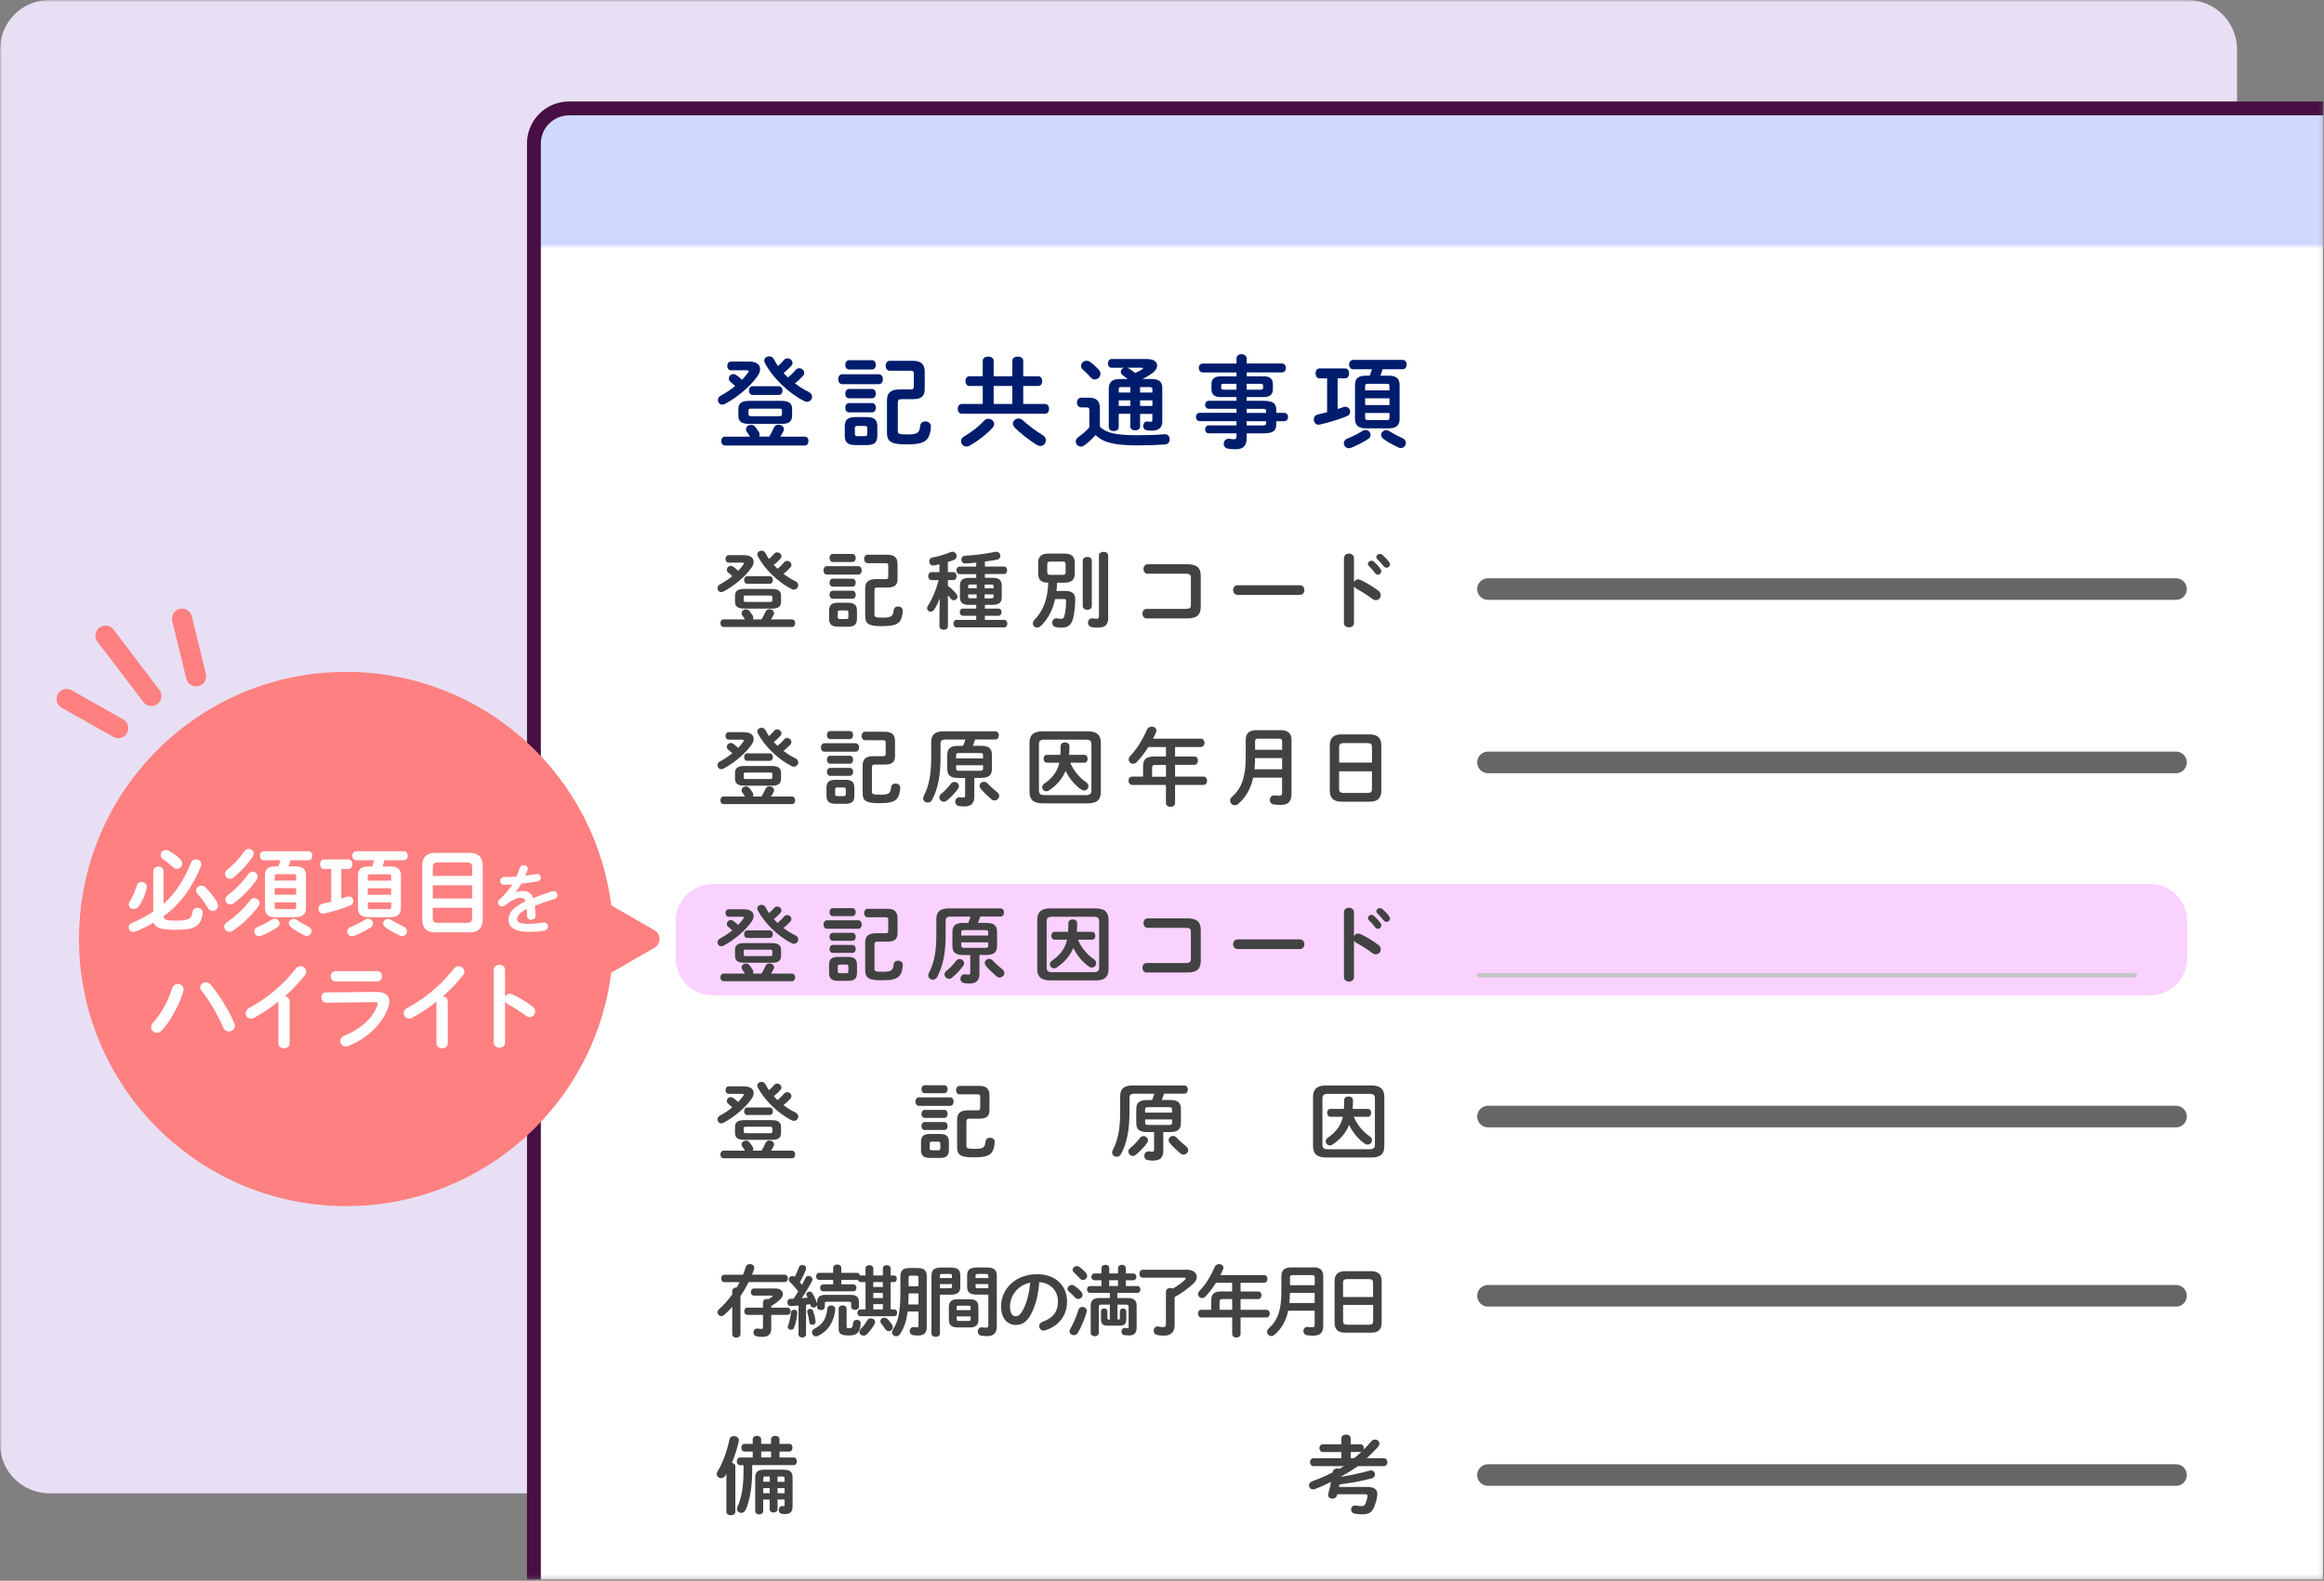 <svg width="538" height="366" viewBox="0 0 538 366" fill="none" xmlns="http://www.w3.org/2000/svg">
<rect x="0" y="0" width="538" height="366" fill="#808080" stroke="none"/>
<g clip-path="url(#clip0_1372_457)">
<mask id="mask0_1372_457" style="mask-type:luminance" maskUnits="userSpaceOnUse" x="0" y="0" width="538" height="366">
<path d="M537.87 0H0V365.75H537.87V0Z" fill="white"/>
</mask>
<g mask="url(#mask0_1372_457)">
<path d="M506.42 0H11.45C5.126 0 0 5.126 0 11.45V334.3C0 340.624 5.126 345.75 11.45 345.75H506.42C512.744 345.75 517.87 340.624 517.87 334.3V11.45C517.87 5.126 512.744 0 506.42 0Z" fill="#E8DFF4"/>
<path d="M544.67 25.1H131.73C127.24 25.1 123.6 28.74 123.6 33.23V373.94C123.6 378.43 127.24 382.07 131.73 382.07H544.67C549.16 382.07 552.8 378.43 552.8 373.94V33.23C552.8 28.74 549.16 25.1 544.67 25.1Z" fill="white"/>
<mask id="mask1_1372_457" style="mask-type:luminance" maskUnits="userSpaceOnUse" x="123" y="25" width="430" height="33">
<path d="M552.8 25.1H123.6V57.02H552.8V25.1Z" fill="white"/>
</mask>
<g mask="url(#mask1_1372_457)">
<path d="M543.19 25.1H131.67C127.213 25.1 123.6 28.713 123.6 33.17V370.13C123.6 374.587 127.213 378.2 131.67 378.2H543.19C547.647 378.2 551.26 374.587 551.26 370.13V33.17C551.26 28.713 547.647 25.1 543.19 25.1Z" fill="#CFD8FF"/>
</g>
<path d="M544.67 25.1H131.73C127.24 25.1 123.6 28.74 123.6 33.23V373.94C123.6 378.43 127.24 382.07 131.73 382.07H544.67C549.16 382.07 552.8 378.43 552.8 373.94V33.23C552.8 28.74 549.16 25.1 544.67 25.1Z" stroke="#470F43" stroke-width="3.21" stroke-linecap="round" stroke-linejoin="round"/>
<path d="M497.7 204.65H165.02C160.254 204.65 156.39 208.514 156.39 213.28V221.83C156.39 226.596 160.254 230.46 165.02 230.46H497.7C502.466 230.46 506.33 226.596 506.33 221.83V213.28C506.33 208.514 502.466 204.65 497.7 204.65Z" fill="#F9D2FF"/>
<path d="M172.34 128.55C173.72 128.55 174.47 129.16 174.47 130.05C174.47 130.46 174.31 130.96 173.96 131.45C172.54 133.48 170 135.62 167.52 136.94C167.32 137.04 167.15 137.1 166.97 137.1C166.46 137.1 166.1 136.65 166.1 136.19C166.1 135.86 166.26 135.52 166.67 135.3C167.67 134.77 168.66 134.1 169.52 133.41C169.17 133.06 168.81 132.76 168.61 132.6C168.35 132.4 168.26 132.17 168.26 131.91C168.26 131.46 168.65 131.02 169.17 131.02C169.37 131.02 169.56 131.08 169.78 131.24C170.11 131.46 170.47 131.75 170.88 132.17C171.33 131.68 171.75 131.21 172.08 130.73C172.16 130.61 172.2 130.51 172.2 130.45C172.2 130.33 172.08 130.27 171.81 130.27H168.7C168.21 130.27 167.95 129.84 167.95 129.4C167.95 128.96 168.21 128.53 168.7 128.53H172.34V128.55ZM172.46 143.43C172.28 143.12 172.05 142.76 171.85 142.5C171.71 142.32 171.67 142.13 171.67 141.97C171.67 141.48 172.16 141.08 172.69 141.08C172.99 141.08 173.28 141.2 173.5 141.47C173.76 141.78 174.03 142.18 174.25 142.53C174.35 142.71 174.39 142.86 174.39 143.02C174.39 143.16 174.35 143.3 174.29 143.41H176.3C176.65 142.8 176.93 142.25 177.23 141.6C177.41 141.23 177.76 141.05 178.12 141.05C178.65 141.05 179.2 141.42 179.2 141.96C179.2 142.1 179.16 142.24 179.08 142.39C178.9 142.72 178.71 143.08 178.49 143.41H183.33C183.84 143.41 184.08 143.84 184.08 144.28C184.08 144.72 183.84 145.17 183.33 145.17H167.52C167.03 145.17 166.77 144.74 166.77 144.28C166.77 143.82 167.03 143.41 167.52 143.41H172.46V143.43ZM172.34 140.91C170.71 140.91 170.15 140.36 170.15 139.28V137.98C170.15 136.9 170.7 136.35 172.34 136.35H178.62C180.27 136.35 180.81 136.9 180.81 137.98V139.28C180.81 140.7 179.85 140.91 178.62 140.91H172.34ZM178.26 139.37C178.67 139.37 178.79 139.27 178.79 138.98V138.25C178.79 137.97 178.67 137.88 178.26 137.88H172.69C172.28 137.88 172.16 137.98 172.16 138.25V138.98C172.16 139.26 172.28 139.37 172.69 139.37H178.26ZM172.97 135.16C172.5 135.16 172.26 134.73 172.26 134.29C172.26 133.85 172.5 133.42 172.97 133.42H178.19C178.68 133.42 178.92 133.85 178.92 134.29C178.92 134.73 178.68 135.16 178.19 135.16H172.97ZM180 131.7C180.53 131.27 181.04 130.77 181.5 130.22C181.72 129.96 181.97 129.87 182.23 129.87C182.74 129.87 183.21 130.28 183.21 130.79C183.21 130.99 183.15 131.18 182.97 131.38C182.5 131.91 181.97 132.4 181.38 132.86C182.25 133.53 183.17 134.12 184.1 134.55C184.59 134.79 184.79 135.16 184.79 135.51C184.79 136.02 184.36 136.51 183.79 136.51C183.61 136.51 183.44 136.47 183.24 136.37C180.17 134.83 176.98 131.76 175.43 128.79C175.35 128.63 175.31 128.49 175.31 128.36C175.31 127.85 175.78 127.49 176.29 127.49C176.62 127.49 176.98 127.65 177.21 128.06C177.47 128.53 177.72 128.99 178.02 129.42C178.43 129.07 178.83 128.67 179.18 128.24C179.4 127.98 179.65 127.89 179.91 127.89C180.42 127.89 180.91 128.3 180.91 128.8C180.91 129 180.83 129.19 180.65 129.39C180.18 129.9 179.69 130.37 179.13 130.81C179.41 131.12 179.7 131.4 180 131.7Z" fill="#424242"/>
<path d="M191.42 133.04C190.91 133.04 190.63 132.55 190.63 132.06C190.63 131.57 190.91 131.08 191.42 131.08H198.68C199.21 131.08 199.49 131.57 199.49 132.06C199.49 132.55 199.21 133.04 198.68 133.04H191.42ZM194.04 145.1C192.45 145.1 191.93 144.49 191.93 143.23V141.42C191.93 140.16 192.44 139.55 194.04 139.55H196.3C197.87 139.55 198.39 140.16 198.39 141.42V143.23C198.39 144.69 197.68 145.1 196.3 145.1H194.04ZM192.78 130.12C192.29 130.12 192.03 129.65 192.03 129.19C192.03 128.73 192.29 128.26 192.78 128.26H197.33C197.84 128.26 198.1 128.71 198.1 129.19C198.1 129.67 197.84 130.12 197.33 130.12H192.78ZM192.78 135.83C192.29 135.83 192.03 135.36 192.03 134.91C192.03 134.46 192.29 133.98 192.78 133.98H197.33C197.84 133.98 198.1 134.43 198.1 134.91C198.1 135.39 197.84 135.83 197.33 135.83H192.78ZM192.78 138.63C192.29 138.63 192.03 138.16 192.03 137.7C192.03 137.24 192.29 136.77 192.78 136.77H197.33C197.84 136.77 198.1 137.22 198.1 137.7C198.1 138.18 197.84 138.63 197.33 138.63H192.78ZM195.85 143.33C196.3 143.33 196.4 143.21 196.4 142.84V141.82C196.4 141.45 196.3 141.33 195.85 141.33H194.47C194.04 141.33 193.94 141.45 193.94 141.82V142.84C193.94 143.23 194.08 143.33 194.47 143.33H195.85ZM203.17 136.01C202.64 136.01 202.44 136.17 202.44 136.7V142.33C202.44 142.88 202.72 143 204.41 143C206.38 143 206.75 142.63 206.87 141.31C206.93 140.7 207.4 140.42 207.89 140.42C208.44 140.42 208.99 140.75 208.99 141.35C208.99 142.31 208.69 143.54 208.12 144.07C207.43 144.72 206.39 144.98 204.07 144.98C200.96 144.98 200.29 144.35 200.29 142.6V136.24C200.29 134.78 201.04 134.09 202.75 134.09H204.94C205.49 134.09 205.63 133.97 205.63 133.46V130.98C205.63 130.51 205.51 130.39 204.94 130.39H200.85C200.32 130.39 200.04 129.9 200.04 129.41C200.04 128.92 200.32 128.43 200.85 128.43H205.44C207.13 128.43 207.78 129.2 207.78 130.56V134.02C207.78 135.44 207.13 136.03 205.44 136.03H203.18L203.17 136.01Z" fill="#424242"/>
<path d="M220.7 132.46C221.19 132.46 221.45 132.91 221.45 133.39C221.45 133.87 221.19 134.31 220.7 134.31H219.44V135.67C220.17 136.18 220.88 136.87 221.39 137.5C221.57 137.72 221.65 137.93 221.65 138.13C221.65 138.6 221.22 138.98 220.78 138.98C220.54 138.98 220.29 138.86 220.09 138.61C219.91 138.37 219.7 138.1 219.44 137.84V144.99C219.44 145.54 218.95 145.82 218.46 145.82C217.97 145.82 217.48 145.54 217.48 144.99V142.86L217.56 138.57C217.19 139.49 216.75 140.38 216.26 141.13C216.02 141.48 215.73 141.64 215.45 141.64C215.02 141.64 214.62 141.29 214.62 140.81C214.62 140.65 214.66 140.48 214.78 140.3C215.84 138.67 216.67 136.66 217.3 134.32H215.63C215.14 134.32 214.88 133.85 214.88 133.4C214.88 132.95 215.14 132.47 215.61 132.47H217.48V130.66C217.03 130.76 216.59 130.86 216.16 130.92C216.1 130.92 216.04 130.94 216 130.94C215.43 130.94 215.11 130.47 215.11 129.99C215.11 129.58 215.35 129.16 215.86 129.08C217.18 128.84 218.79 128.37 220.11 127.82C220.25 127.76 220.39 127.74 220.52 127.74C221.07 127.74 221.46 128.25 221.46 128.76C221.46 129.09 221.28 129.43 220.87 129.61C220.4 129.81 219.93 129.98 219.43 130.12V132.46H220.69H220.7ZM224.34 140.06C222.84 140.06 222.23 139.49 222.23 138.31V135.55C222.23 134.37 222.84 133.8 224.34 133.8H225.99V132.93H222.15C221.68 132.93 221.42 132.5 221.42 132.06C221.42 131.62 221.68 131.19 222.15 131.19H225.99V130.26C225.12 130.36 224.28 130.46 223.41 130.46C222.86 130.46 222.54 130.01 222.54 129.57C222.54 129.13 222.82 128.72 223.39 128.68C225.69 128.54 228.29 128.21 230.44 127.77C230.52 127.75 230.58 127.75 230.66 127.75C231.23 127.75 231.59 128.24 231.59 128.71C231.59 129.1 231.33 129.5 230.78 129.6C229.89 129.76 228.95 129.9 228 130.01V131.17H232.41C232.9 131.17 233.14 131.6 233.14 132.04C233.14 132.48 232.9 132.91 232.41 132.91H228V133.78H229.79C231.29 133.78 231.9 134.35 231.9 135.53V138.29C231.9 139.47 231.29 140.04 229.79 140.04H228V140.91H231.13C231.62 140.91 231.86 141.32 231.86 141.74C231.86 142.16 231.62 142.57 231.13 142.57H228V143.52H232.43C232.94 143.52 233.2 143.95 233.2 144.39C233.2 144.83 232.94 145.26 232.43 145.26H221.47C220.98 145.26 220.72 144.83 220.72 144.39C220.72 143.95 220.98 143.52 221.47 143.52H226V142.57H222.91C222.44 142.57 222.18 142.16 222.18 141.74C222.18 141.32 222.44 140.91 222.91 140.91H226V140.04H224.35L224.34 140.06ZM224.62 135.34C224.23 135.34 224.13 135.42 224.13 135.73V136.2H226.1V135.33H224.62V135.34ZM226.09 138.53V137.62H224.12V138.13C224.12 138.48 224.3 138.52 224.61 138.52H226.09V138.53ZM230.01 135.73C230.01 135.42 229.91 135.34 229.52 135.34H227.95V136.21H230.02V135.74L230.01 135.73ZM229.52 138.53C229.91 138.53 230.01 138.45 230.01 138.14V137.63H227.94V138.54H229.51L229.52 138.53Z" fill="#424242"/>
<path d="M242.64 134.91C241.12 134.91 240.34 134.38 240.34 132.8V130.28C240.34 128.82 241.11 128.17 242.72 128.17H246.42C248.03 128.17 248.8 128.82 248.8 130.28V132.8C248.8 134.26 248.03 134.91 246.42 134.91H244.71C244.69 135.54 244.65 136.19 244.57 136.82H246.66C248.27 136.82 248.92 137.55 248.92 138.71C248.92 140.46 248.7 141.88 248.47 142.98C248.1 144.67 247.23 145.32 245.81 145.32C245.32 145.32 244.94 145.3 244.43 145.2C243.84 145.08 243.58 144.63 243.58 144.2C243.58 143.67 243.93 143.16 244.56 143.16C244.62 143.16 244.7 143.16 244.78 143.18C245.17 143.26 245.37 143.28 245.69 143.28C246.06 143.28 246.26 143.12 246.4 142.59C246.68 141.55 246.79 140.31 246.79 139.15C246.79 138.8 246.67 138.7 246.2 138.7H244.25C243.7 141.2 242.68 143.21 241.02 144.86C240.71 145.17 240.37 145.31 240.08 145.31C239.53 145.31 239.1 144.88 239.1 144.35C239.1 144.07 239.22 143.78 239.49 143.48C241.52 141.39 242.48 138.87 242.68 134.92H242.64V134.91ZM246.02 133.09C246.51 133.09 246.69 132.91 246.69 132.5V130.61C246.69 130.2 246.51 130.02 246.02 130.02H243.11C242.62 130.02 242.44 130.2 242.44 130.61V132.5C242.44 132.91 242.62 133.09 243.11 133.09H246.02ZM250.65 129.81C250.65 129.24 251.18 128.94 251.71 128.94C252.24 128.94 252.75 129.24 252.75 129.81V140.32C252.75 140.89 252.22 141.19 251.71 141.19C251.2 141.19 250.65 140.9 250.65 140.32V129.81ZM256.55 143C256.55 144.63 255.9 145.32 254.13 145.32C253.64 145.32 253.13 145.28 252.69 145.2C252.14 145.08 251.86 144.63 251.86 144.2C251.86 143.67 252.21 143.16 252.84 143.16C252.88 143.16 252.96 143.18 253.02 143.18C253.3 143.22 253.51 143.26 253.93 143.26C254.19 143.26 254.4 143.18 254.4 142.65V128.64C254.4 128.05 254.93 127.77 255.48 127.77C256.03 127.77 256.54 128.05 256.54 128.64V143.01L256.55 143Z" fill="#424242"/>
<path d="M275.69 133.76C275.69 133.03 275.39 132.84 274.43 132.84H265.69C265.04 132.84 264.71 132.29 264.71 131.74C264.71 131.19 265.04 130.64 265.69 130.64H274.86C277.1 130.64 277.97 131.51 277.97 133.28V140.54C277.97 142.31 277.1 143.18 274.86 143.18H265.45C264.8 143.18 264.47 142.63 264.47 142.08C264.47 141.53 264.8 140.98 265.45 140.98H274.43C275.39 140.98 275.69 140.78 275.69 140.05V133.77V133.76Z" fill="#424242"/>
<path d="M300.9 135.5C301.61 135.5 301.96 136.05 301.96 136.62C301.96 137.19 301.61 137.74 300.9 137.74H286.53C285.82 137.74 285.47 137.17 285.47 136.62C285.47 136.07 285.82 135.5 286.53 135.5H300.9Z" fill="#424242"/>
<path d="M313.45 134.75C313.65 134.4 314 134.14 314.41 134.14C314.59 134.14 314.74 134.18 314.92 134.26C316.14 134.81 317.85 135.82 319.09 136.78C319.48 137.08 319.64 137.45 319.64 137.8C319.64 138.43 319.15 138.96 318.52 138.96C318.26 138.96 317.97 138.88 317.69 138.66C316.55 137.79 314.88 136.77 314.01 136.3C313.73 136.14 313.56 135.97 313.44 135.75V144.23C313.44 144.92 312.87 145.25 312.28 145.25C311.69 145.25 311.12 144.92 311.12 144.23V129.21C311.12 128.52 311.71 128.17 312.28 128.17C312.85 128.17 313.44 128.52 313.44 129.21V134.74L313.45 134.75ZM316.67 130.56C316.67 130.17 317.06 129.81 317.5 129.81C317.68 129.81 317.87 129.87 318.05 130.03C318.58 130.5 319.17 131.13 319.59 131.74C319.73 131.92 319.77 132.09 319.77 132.27C319.77 132.7 319.4 133.06 318.98 133.06C318.74 133.06 318.51 132.94 318.33 132.69C317.86 132.04 317.33 131.47 316.87 131.02C316.73 130.86 316.67 130.71 316.67 130.57V130.56ZM318.62 128.98C318.62 128.59 318.99 128.25 319.45 128.25C319.65 128.25 319.84 128.33 320.04 128.49C320.55 128.92 321.14 129.53 321.56 130.1C321.72 130.3 321.78 130.49 321.78 130.69C321.78 131.12 321.41 131.44 320.99 131.44C320.75 131.44 320.5 131.34 320.3 131.09C319.85 130.52 319.3 129.93 318.84 129.46C318.68 129.3 318.62 129.15 318.62 128.99V128.98Z" fill="#424242"/>
<path d="M172.34 169.55C173.72 169.55 174.47 170.16 174.47 171.05C174.47 171.46 174.31 171.96 173.96 172.45C172.54 174.48 170 176.62 167.52 177.94C167.32 178.04 167.15 178.1 166.97 178.1C166.46 178.1 166.1 177.65 166.1 177.19C166.1 176.86 166.26 176.52 166.67 176.3C167.67 175.77 168.66 175.1 169.52 174.41C169.17 174.06 168.81 173.76 168.61 173.6C168.35 173.4 168.26 173.17 168.26 172.91C168.26 172.46 168.65 172.02 169.17 172.02C169.37 172.02 169.56 172.08 169.78 172.24C170.11 172.46 170.47 172.75 170.88 173.16C171.33 172.67 171.75 172.2 172.08 171.72C172.16 171.6 172.2 171.5 172.2 171.44C172.2 171.32 172.08 171.26 171.81 171.26H168.7C168.21 171.26 167.95 170.83 167.95 170.39C167.95 169.95 168.21 169.52 168.7 169.52H172.34V169.55ZM172.46 184.43C172.28 184.12 172.05 183.76 171.85 183.51C171.71 183.33 171.67 183.14 171.67 182.98C171.67 182.49 172.16 182.09 172.69 182.09C172.99 182.09 173.28 182.21 173.5 182.48C173.76 182.79 174.03 183.19 174.25 183.54C174.35 183.72 174.39 183.87 174.39 184.03C174.39 184.17 174.35 184.31 174.29 184.42H176.3C176.65 183.81 176.93 183.26 177.23 182.61C177.41 182.24 177.76 182.06 178.12 182.06C178.65 182.06 179.2 182.43 179.2 182.97C179.2 183.11 179.16 183.25 179.08 183.4C178.9 183.73 178.71 184.09 178.49 184.42H183.33C183.84 184.42 184.08 184.85 184.08 185.29C184.08 185.73 183.84 186.18 183.33 186.18H167.52C167.03 186.18 166.77 185.75 166.77 185.29C166.77 184.83 167.03 184.42 167.52 184.42H172.46V184.43ZM172.34 181.91C170.71 181.91 170.15 181.36 170.15 180.28V178.98C170.15 177.9 170.7 177.35 172.34 177.35H178.62C180.27 177.35 180.81 177.9 180.81 178.98V180.28C180.81 181.7 179.85 181.91 178.62 181.91H172.34ZM178.26 180.37C178.67 180.37 178.79 180.27 178.79 179.98V179.25C178.79 178.97 178.67 178.88 178.26 178.88H172.69C172.28 178.88 172.16 178.98 172.16 179.25V179.98C172.16 180.26 172.28 180.37 172.69 180.37H178.26ZM172.97 176.16C172.5 176.16 172.26 175.73 172.26 175.29C172.26 174.85 172.5 174.42 172.97 174.42H178.19C178.68 174.42 178.92 174.85 178.92 175.29C178.92 175.73 178.68 176.16 178.19 176.16H172.97ZM180 172.7C180.53 172.27 181.04 171.77 181.5 171.22C181.72 170.96 181.97 170.87 182.23 170.87C182.74 170.87 183.21 171.28 183.21 171.79C183.21 171.99 183.15 172.18 182.97 172.38C182.5 172.91 181.97 173.4 181.38 173.86C182.25 174.53 183.17 175.12 184.1 175.55C184.59 175.79 184.79 176.16 184.79 176.51C184.79 177.02 184.36 177.51 183.79 177.51C183.61 177.51 183.44 177.47 183.24 177.37C180.17 175.83 176.98 172.76 175.43 169.79C175.35 169.63 175.31 169.49 175.31 169.36C175.31 168.85 175.78 168.49 176.29 168.49C176.62 168.49 176.98 168.65 177.21 169.06C177.47 169.53 177.72 169.99 178.02 170.42C178.43 170.07 178.83 169.67 179.18 169.24C179.4 168.98 179.65 168.89 179.91 168.89C180.42 168.89 180.91 169.3 180.91 169.8C180.91 170 180.83 170.19 180.65 170.39C180.18 170.9 179.69 171.37 179.13 171.81C179.41 172.12 179.7 172.4 180 172.7Z" fill="#424242"/>
<path d="M190.82 174.04C190.31 174.04 190.03 173.55 190.03 173.06C190.03 172.57 190.31 172.08 190.82 172.08H198.08C198.61 172.08 198.89 172.57 198.89 173.06C198.89 173.55 198.61 174.04 198.08 174.04H190.82ZM193.44 186.1C191.85 186.1 191.33 185.49 191.33 184.23V182.42C191.33 181.16 191.84 180.55 193.44 180.55H195.7C197.27 180.55 197.79 181.16 197.79 182.42V184.23C197.79 185.69 197.08 186.1 195.7 186.1H193.44ZM192.18 171.12C191.69 171.12 191.43 170.65 191.43 170.19C191.43 169.73 191.69 169.26 192.18 169.26H196.73C197.24 169.26 197.5 169.71 197.5 170.19C197.5 170.67 197.24 171.12 196.73 171.12H192.18ZM192.18 176.83C191.69 176.83 191.43 176.36 191.43 175.91C191.43 175.46 191.69 174.98 192.18 174.98H196.73C197.24 174.98 197.5 175.43 197.5 175.91C197.5 176.39 197.24 176.83 196.73 176.83H192.18ZM192.18 179.63C191.69 179.63 191.43 179.16 191.43 178.71C191.43 178.26 191.69 177.79 192.18 177.79H196.73C197.24 177.79 197.5 178.24 197.5 178.71C197.5 179.18 197.24 179.63 196.73 179.63H192.18ZM195.25 184.33C195.7 184.33 195.8 184.21 195.8 183.84V182.82C195.8 182.45 195.7 182.33 195.25 182.33H193.87C193.44 182.33 193.34 182.45 193.34 182.82V183.84C193.34 184.23 193.48 184.33 193.87 184.33H195.25ZM202.58 177.01C202.05 177.01 201.85 177.17 201.85 177.7V183.33C201.85 183.88 202.13 184 203.82 184C205.79 184 206.16 183.63 206.28 182.31C206.34 181.7 206.81 181.42 207.3 181.42C207.85 181.42 208.4 181.75 208.4 182.34C208.4 183.3 208.1 184.52 207.53 185.06C206.84 185.71 205.8 185.97 203.48 185.97C200.37 185.97 199.7 185.34 199.7 183.59V177.23C199.7 175.77 200.45 175.08 202.16 175.08H204.35C204.9 175.08 205.04 174.96 205.04 174.45V171.97C205.04 171.5 204.92 171.38 204.35 171.38H200.26C199.73 171.38 199.45 170.89 199.45 170.4C199.45 169.91 199.73 169.42 200.26 169.42H204.85C206.54 169.42 207.19 170.19 207.19 171.55V175.01C207.19 176.43 206.54 177.02 204.85 177.02H202.59L202.58 177.01Z" fill="#424242"/>
<path d="M221.85 180.12C219.92 180.12 219.29 179.45 219.29 177.97V174.84C219.29 173.36 219.92 172.69 221.85 172.69H222.95C223.15 172.22 223.32 171.73 223.48 171.23H218.91C217.99 171.23 217.73 171.51 217.73 172.19V175.38C217.73 179.71 217.12 182.62 215.78 185.18C215.54 185.63 215.15 185.83 214.78 185.83C214.23 185.83 213.7 185.44 213.7 184.83C213.7 184.65 213.76 184.46 213.86 184.26C215.04 181.98 215.57 179.48 215.57 175.32V171.8C215.57 170.15 216.4 169.32 218.5 169.32H230.41C230.96 169.32 231.24 169.79 231.24 170.26C231.24 170.73 230.96 171.22 230.41 171.22H225.73C225.57 171.71 225.4 172.2 225.2 172.68H227.07C229 172.68 229.63 173.35 229.63 174.83V177.96C229.63 179.44 229 180.11 227.07 180.11H225.55V184.44C225.55 186.01 224.82 186.72 223.19 186.72C222.8 186.72 222.42 186.7 222.01 186.62C221.4 186.52 221.14 186.07 221.14 185.62C221.14 185.11 221.49 184.58 222.12 184.58C222.18 184.58 222.26 184.58 222.32 184.6C222.6 184.64 222.77 184.66 222.97 184.66C223.3 184.66 223.42 184.58 223.42 184.17V180.12H221.85ZM220.94 181.04C221.49 181.04 222 181.49 222 182.04C222 182.22 221.94 182.41 221.8 182.61C221.11 183.57 220.09 184.66 219.14 185.4C218.94 185.56 218.73 185.64 218.51 185.64C217.94 185.64 217.45 185.15 217.45 184.62C217.45 184.34 217.57 184.07 217.88 183.81C218.63 183.2 219.44 182.39 220.12 181.47C220.36 181.16 220.65 181.04 220.93 181.04H220.94ZM227.58 174.94C227.58 174.45 227.44 174.35 226.75 174.35H222.16C221.47 174.35 221.33 174.45 221.33 174.94V175.61H227.57V174.94H227.58ZM226.75 178.46C227.44 178.46 227.58 178.36 227.58 177.87V177.18H221.34V177.87C221.34 178.46 221.65 178.46 222.17 178.46H226.76H226.75ZM227.01 182.58C226.85 182.36 226.77 182.17 226.77 181.97C226.77 181.44 227.26 181.01 227.81 181.01C228.1 181.01 228.4 181.15 228.66 181.42C229.15 181.97 230.1 182.84 230.81 183.39C231.16 183.67 231.32 183.98 231.32 184.3C231.32 184.85 230.81 185.32 230.22 185.32C229.98 185.32 229.71 185.24 229.47 185.03C228.68 184.36 227.56 183.3 227.01 182.59V182.58Z" fill="#424242"/>
<path d="M241.38 186C239.16 186 238.33 185.09 238.33 183.32V172.02C238.33 170.25 239.16 169.32 241.38 169.32H251.79C254.01 169.32 254.84 170.25 254.84 172.02V183.32C254.84 185.39 253.74 186 251.79 186H241.38ZM251.38 184.09C252.34 184.09 252.66 183.79 252.66 183.01V172.34C252.66 171.55 252.35 171.26 251.38 171.26H241.79C240.83 171.26 240.51 171.56 240.51 172.34V183.01C240.51 183.9 240.98 184.09 241.79 184.09H251.38ZM247.77 176.6C248.5 178.37 249.86 180.02 251.41 181.09C251.8 181.35 251.98 181.7 251.98 182.01C251.98 182.54 251.53 183.03 250.96 183.03C250.74 183.03 250.53 182.97 250.31 182.81C248.83 181.81 247.53 180.21 246.67 178.48C246.61 178.66 246.53 178.81 246.45 178.99C245.74 180.53 244.4 182 242.83 183.01C242.61 183.15 242.42 183.21 242.22 183.21C241.67 183.21 241.26 182.76 241.26 182.26C241.26 181.97 241.42 181.65 241.77 181.41C242.99 180.62 244.11 179.42 244.72 178.12C244.94 177.67 245.09 177.18 245.23 176.59H242.34C241.85 176.59 241.59 176.14 241.59 175.68C241.59 175.22 241.85 174.77 242.34 174.77H245.47C245.51 174.18 245.53 173.51 245.53 172.74C245.53 172.17 246.04 171.89 246.55 171.89C247.06 171.89 247.57 172.17 247.57 172.76C247.57 173.51 247.55 174.16 247.49 174.77H251.03C251.54 174.77 251.78 175.22 251.78 175.68C251.78 176.14 251.54 176.59 251.03 176.59H247.76L247.77 176.6Z" fill="#424242"/>
<path d="M269.92 172.97H265.83C265.04 174.21 264.18 175.39 263.15 176.45C262.87 176.73 262.58 176.84 262.3 176.84C261.75 176.84 261.28 176.37 261.28 175.84C261.28 175.56 261.4 175.27 261.67 174.99C263.17 173.49 264.56 171.15 265.51 168.95C265.73 168.46 266.18 168.24 266.63 168.24C267.18 168.24 267.71 168.57 267.71 169.15C267.71 169.29 267.67 169.43 267.61 169.58C267.41 170.05 267.18 170.52 266.92 171.02H277.98C278.55 171.02 278.85 171.51 278.85 171.98C278.85 172.45 278.56 172.96 277.98 172.96H272.03V175.16H276.5C277.05 175.16 277.33 175.63 277.33 176.1C277.33 176.57 277.04 177.08 276.5 177.08H272.03V179.8H278.57C279.14 179.8 279.44 180.29 279.44 180.76C279.44 181.23 279.15 181.74 278.57 181.74H272.03V185.91C272.03 186.52 271.5 186.82 270.97 186.82C270.44 186.82 269.91 186.52 269.91 185.91V181.74H262.1C261.53 181.74 261.25 181.25 261.25 180.76C261.25 180.27 261.53 179.8 262.1 179.8H264.62V177.42C264.62 175.85 265.27 175.16 267.28 175.16H269.92V172.96V172.97ZM267.54 177.11C266.87 177.11 266.71 177.27 266.71 177.76V179.83H269.92V177.11H267.54Z" fill="#424242"/>
<path d="M296.46 169.06C298.25 169.06 298.98 169.85 298.98 171.34V183.86C298.98 185.71 298.09 186.36 296.4 186.36C295.89 186.36 295.32 186.32 294.88 186.26C294.25 186.16 293.95 185.69 293.95 185.22C293.95 184.67 294.32 184.14 294.97 184.14C295.01 184.14 295.07 184.16 295.13 184.16C295.44 184.2 295.84 184.24 296.13 184.24C296.6 184.24 296.8 184.1 296.8 183.59V180.05H290.11C289.54 182.67 288.4 184.62 286.65 186.13C286.39 186.35 286.12 186.44 285.84 186.44C285.25 186.44 284.76 185.95 284.76 185.38C284.76 185.09 284.9 184.77 285.21 184.49C287.39 182.54 288.38 179.96 288.38 175.36V171.34C288.38 169.84 289.11 169.06 290.9 169.06H296.45H296.46ZM296.81 175.53H290.55C290.53 176.4 290.51 177.24 290.41 178.11H296.81V175.53ZM291.3 171.02C290.71 171.02 290.55 171.22 290.55 171.67V173.6H296.81V171.67C296.81 171.2 296.63 171.02 296.06 171.02H291.3Z" fill="#424242"/>
<path d="M310.46 185.61C308.65 185.61 307.84 184.69 307.84 183.09V172.54C307.84 170.97 308.65 170.04 310.46 170.04H317.15C318.96 170.04 319.77 170.97 319.77 172.54V183.09C319.77 184.82 318.86 185.61 317.15 185.61H310.46ZM317.6 173.01C317.6 172.26 317.32 172.05 316.48 172.05H311.13C310.28 172.05 310.01 172.27 310.01 173.01V176.57H317.61V173.01H317.6ZM316.48 183.6C317.33 183.6 317.6 183.38 317.6 182.64V178.59H310V182.64C310 183.45 310.37 183.6 311.12 183.6H316.47H316.48Z" fill="#424242"/>
<path d="M172.34 210.55C173.72 210.55 174.47 211.16 174.47 212.05C174.47 212.46 174.31 212.96 173.96 213.45C172.54 215.48 170 217.62 167.52 218.94C167.32 219.04 167.15 219.1 166.97 219.1C166.46 219.1 166.1 218.65 166.1 218.19C166.1 217.86 166.26 217.52 166.67 217.3C167.67 216.77 168.66 216.1 169.52 215.41C169.17 215.06 168.81 214.76 168.61 214.6C168.35 214.4 168.26 214.17 168.26 213.91C168.26 213.46 168.65 213.02 169.17 213.02C169.37 213.02 169.56 213.08 169.78 213.24C170.11 213.46 170.47 213.75 170.88 214.16C171.33 213.67 171.75 213.2 172.08 212.72C172.16 212.6 172.2 212.5 172.2 212.44C172.2 212.32 172.08 212.26 171.81 212.26H168.7C168.21 212.26 167.95 211.83 167.95 211.39C167.95 210.95 168.21 210.52 168.7 210.52H172.34V210.55ZM172.46 225.43C172.28 225.12 172.05 224.76 171.85 224.51C171.71 224.33 171.67 224.14 171.67 223.98C171.67 223.49 172.16 223.09 172.69 223.09C172.99 223.09 173.28 223.21 173.5 223.48C173.76 223.79 174.03 224.19 174.25 224.54C174.35 224.72 174.39 224.87 174.39 225.03C174.39 225.17 174.35 225.31 174.29 225.42H176.3C176.65 224.81 176.93 224.26 177.23 223.61C177.41 223.24 177.76 223.06 178.12 223.06C178.65 223.06 179.2 223.43 179.2 223.97C179.2 224.11 179.16 224.25 179.08 224.4C178.9 224.73 178.71 225.09 178.49 225.42H183.33C183.84 225.42 184.08 225.85 184.08 226.29C184.08 226.73 183.84 227.18 183.33 227.18H167.52C167.03 227.18 166.77 226.75 166.77 226.29C166.77 225.83 167.03 225.42 167.52 225.42H172.46V225.43ZM172.34 222.91C170.71 222.91 170.15 222.36 170.15 221.28V219.98C170.15 218.9 170.7 218.35 172.34 218.35H178.62C180.27 218.35 180.81 218.9 180.81 219.98V221.28C180.81 222.7 179.85 222.91 178.62 222.91H172.34ZM178.26 221.37C178.67 221.37 178.79 221.27 178.79 220.98V220.25C178.79 219.97 178.67 219.88 178.26 219.88H172.69C172.28 219.88 172.16 219.98 172.16 220.25V220.98C172.16 221.26 172.28 221.37 172.69 221.37H178.26ZM172.97 217.16C172.5 217.16 172.26 216.73 172.26 216.29C172.26 215.85 172.5 215.42 172.97 215.42H178.19C178.68 215.42 178.92 215.85 178.92 216.29C178.92 216.73 178.68 217.16 178.19 217.16H172.97ZM180 213.7C180.53 213.27 181.04 212.78 181.5 212.22C181.72 211.96 181.97 211.87 182.23 211.87C182.74 211.87 183.21 212.28 183.21 212.79C183.21 212.99 183.15 213.18 182.97 213.38C182.5 213.91 181.97 214.4 181.38 214.86C182.25 215.53 183.17 216.12 184.1 216.55C184.59 216.79 184.79 217.16 184.79 217.51C184.79 218.02 184.36 218.51 183.79 218.51C183.61 218.51 183.44 218.47 183.24 218.37C180.17 216.83 176.98 213.76 175.43 210.79C175.35 210.63 175.31 210.5 175.31 210.36C175.31 209.85 175.78 209.49 176.29 209.49C176.62 209.49 176.98 209.65 177.21 210.06C177.47 210.53 177.72 210.98 178.02 211.42C178.43 211.07 178.83 210.67 179.18 210.24C179.4 209.98 179.65 209.89 179.91 209.89C180.42 209.89 180.91 210.3 180.91 210.8C180.91 211 180.83 211.19 180.65 211.39C180.18 211.9 179.69 212.37 179.13 212.81C179.41 213.13 179.7 213.4 180 213.7Z" fill="#424242"/>
<path d="M191.42 215.04C190.91 215.04 190.63 214.55 190.63 214.06C190.63 213.57 190.91 213.08 191.42 213.08H198.68C199.21 213.08 199.49 213.57 199.49 214.06C199.49 214.55 199.21 215.04 198.68 215.04H191.42ZM194.04 227.1C192.45 227.1 191.93 226.49 191.93 225.23V223.42C191.93 222.16 192.44 221.55 194.04 221.55H196.3C197.87 221.55 198.39 222.16 198.39 223.42V225.23C198.39 226.69 197.68 227.1 196.3 227.1H194.04ZM192.78 212.12C192.29 212.12 192.03 211.65 192.03 211.19C192.03 210.73 192.29 210.27 192.78 210.27H197.33C197.84 210.27 198.1 210.72 198.1 211.19C198.1 211.66 197.84 212.12 197.33 212.12H192.78ZM192.78 217.83C192.29 217.83 192.03 217.36 192.03 216.91C192.03 216.46 192.29 215.98 192.78 215.98H197.33C197.84 215.98 198.1 216.43 198.1 216.91C198.1 217.39 197.84 217.83 197.33 217.83H192.78ZM192.78 220.63C192.29 220.63 192.03 220.16 192.03 219.71C192.03 219.26 192.29 218.79 192.78 218.79H197.33C197.84 218.79 198.1 219.24 198.1 219.71C198.1 220.18 197.84 220.63 197.33 220.63H192.78ZM195.85 225.33C196.3 225.33 196.4 225.21 196.4 224.84V223.82C196.4 223.45 196.3 223.33 195.85 223.33H194.47C194.04 223.33 193.94 223.45 193.94 223.82V224.84C193.94 225.23 194.08 225.33 194.47 225.33H195.85ZM203.17 218.01C202.64 218.01 202.44 218.17 202.44 218.7V224.33C202.44 224.88 202.72 225 204.41 225C206.38 225 206.75 224.63 206.87 223.31C206.93 222.7 207.4 222.42 207.89 222.42C208.44 222.42 208.99 222.75 208.99 223.34C208.99 224.3 208.69 225.52 208.12 226.06C207.43 226.71 206.39 226.97 204.07 226.97C200.96 226.97 200.29 226.34 200.29 224.59V218.23C200.29 216.77 201.04 216.08 202.75 216.08H204.94C205.49 216.08 205.63 215.96 205.63 215.45V212.97C205.63 212.5 205.51 212.38 204.94 212.38H200.85C200.32 212.38 200.04 211.89 200.04 211.4C200.04 210.91 200.32 210.42 200.85 210.42H205.44C207.13 210.42 207.78 211.19 207.78 212.55V216.01C207.78 217.43 207.13 218.02 205.44 218.02H203.18L203.17 218.01Z" fill="#424242"/>
<path d="M223.04 221.12C221.11 221.12 220.48 220.45 220.48 218.97V215.84C220.48 214.36 221.11 213.69 223.04 213.69H224.14C224.34 213.22 224.51 212.73 224.67 212.23H220.1C219.18 212.23 218.92 212.51 218.92 213.19V216.38C218.92 220.71 218.31 223.62 216.97 226.18C216.73 226.63 216.34 226.83 215.97 226.83C215.42 226.83 214.89 226.44 214.89 225.83C214.89 225.65 214.95 225.46 215.05 225.26C216.23 222.98 216.76 220.48 216.76 216.32V212.8C216.76 211.15 217.59 210.32 219.69 210.32H231.6C232.15 210.32 232.43 210.79 232.43 211.26C232.43 211.73 232.15 212.22 231.6 212.22H226.92C226.76 212.71 226.59 213.2 226.39 213.68H228.26C230.19 213.68 230.82 214.35 230.82 215.83V218.96C230.82 220.44 230.19 221.11 228.26 221.11H226.74V225.44C226.74 227.01 226.01 227.72 224.38 227.72C223.99 227.72 223.61 227.7 223.2 227.62C222.59 227.52 222.33 227.07 222.33 226.62C222.33 226.11 222.68 225.58 223.31 225.58C223.37 225.58 223.45 225.58 223.51 225.6C223.79 225.64 223.96 225.66 224.16 225.66C224.49 225.66 224.61 225.58 224.61 225.17V221.12H223.04ZM222.14 222.04C222.69 222.04 223.2 222.49 223.2 223.04C223.2 223.22 223.14 223.41 223 223.61C222.31 224.57 221.29 225.66 220.34 226.4C220.14 226.56 219.93 226.64 219.71 226.64C219.14 226.64 218.65 226.15 218.65 225.62C218.65 225.34 218.77 225.07 219.08 224.81C219.83 224.2 220.64 223.39 221.32 222.47C221.56 222.16 221.85 222.04 222.13 222.04H222.14ZM228.77 215.94C228.77 215.45 228.63 215.35 227.94 215.35H223.35C222.66 215.35 222.52 215.45 222.52 215.94V216.61H228.76V215.94H228.77ZM227.94 219.46C228.63 219.46 228.77 219.36 228.77 218.87V218.18H222.53V218.87C222.53 219.46 222.84 219.46 223.36 219.46H227.95H227.94ZM228.2 223.58C228.04 223.36 227.96 223.17 227.96 222.97C227.96 222.44 228.45 222.01 229 222.01C229.29 222.01 229.59 222.15 229.85 222.42C230.34 222.97 231.29 223.84 232 224.39C232.35 224.67 232.51 224.98 232.51 225.3C232.51 225.85 232 226.32 231.41 226.32C231.17 226.32 230.9 226.24 230.66 226.03C229.87 225.36 228.75 224.3 228.2 223.59V223.58Z" fill="#424242"/>
<path d="M243.17 227C240.95 227 240.12 226.09 240.12 224.32V213.02C240.12 211.25 240.95 210.32 243.17 210.32H253.58C255.8 210.32 256.63 211.24 256.63 213.02V224.32C256.63 226.39 255.53 227 253.58 227H243.17ZM253.17 225.09C254.13 225.09 254.45 224.79 254.45 224.01V213.34C254.45 212.55 254.13 212.26 253.17 212.26H243.58C242.62 212.26 242.3 212.55 242.3 213.34V224.01C242.3 224.9 242.77 225.09 243.58 225.09H253.17ZM249.56 217.59C250.29 219.36 251.65 221.01 253.2 222.08C253.59 222.34 253.77 222.69 253.77 223C253.77 223.53 253.32 224.02 252.75 224.02C252.53 224.02 252.32 223.96 252.1 223.8C250.62 222.8 249.32 221.2 248.46 219.47C248.4 219.65 248.32 219.8 248.24 219.98C247.53 221.52 246.19 222.99 244.62 224C244.4 224.14 244.21 224.2 244.01 224.2C243.46 224.2 243.05 223.75 243.05 223.25C243.05 222.96 243.21 222.64 243.56 222.4C244.78 221.61 245.9 220.41 246.51 219.11C246.73 218.66 246.88 218.17 247.02 217.57H244.13C243.64 217.57 243.38 217.12 243.38 216.66C243.38 216.2 243.64 215.75 244.13 215.75H247.26C247.3 215.16 247.32 214.49 247.32 213.72C247.32 213.15 247.83 212.87 248.34 212.87C248.85 212.87 249.36 213.15 249.36 213.74C249.36 214.49 249.34 215.14 249.28 215.75H252.82C253.33 215.75 253.57 216.2 253.57 216.66C253.57 217.12 253.33 217.57 252.82 217.57H249.55L249.56 217.59Z" fill="#424242"/>
<path d="M275.69 215.76C275.69 215.03 275.39 214.83 274.43 214.83H265.69C265.04 214.83 264.71 214.28 264.71 213.73C264.71 213.18 265.04 212.63 265.69 212.63H274.86C277.1 212.63 277.97 213.5 277.97 215.27V222.53C277.97 224.3 277.1 225.17 274.86 225.17H265.45C264.8 225.17 264.47 224.62 264.47 224.07C264.47 223.52 264.8 222.97 265.45 222.97H274.43C275.39 222.97 275.69 222.77 275.69 222.05V215.77V215.76Z" fill="#424242"/>
<path d="M300.9 217.5C301.61 217.5 301.96 218.05 301.96 218.62C301.96 219.19 301.61 219.74 300.9 219.74H286.53C285.82 219.74 285.47 219.17 285.47 218.62C285.47 218.07 285.82 217.5 286.53 217.5H300.9Z" fill="#424242"/>
<path d="M313.45 216.75C313.65 216.4 314 216.14 314.41 216.14C314.59 216.14 314.74 216.18 314.92 216.26C316.14 216.81 317.85 217.81 319.09 218.78C319.48 219.07 319.64 219.45 319.64 219.8C319.64 220.43 319.15 220.96 318.52 220.96C318.26 220.96 317.97 220.88 317.69 220.67C316.55 219.8 314.88 218.78 314.01 218.31C313.73 218.15 313.56 217.98 313.44 217.76V226.24C313.44 226.93 312.87 227.26 312.28 227.26C311.69 227.26 311.12 226.93 311.12 226.24V211.22C311.12 210.53 311.71 210.18 312.28 210.18C312.85 210.18 313.44 210.53 313.44 211.22V216.75H313.45ZM316.67 212.56C316.67 212.17 317.06 211.81 317.5 211.81C317.68 211.81 317.87 211.87 318.05 212.03C318.58 212.5 319.17 213.13 319.59 213.74C319.73 213.92 319.77 214.09 319.77 214.27C319.77 214.7 319.4 215.06 318.98 215.06C318.74 215.06 318.51 214.94 318.33 214.69C317.86 214.04 317.33 213.47 316.87 213.02C316.73 212.86 316.67 212.7 316.67 212.57V212.56ZM318.62 210.98C318.62 210.59 318.99 210.25 319.45 210.25C319.65 210.25 319.84 210.33 320.04 210.49C320.55 210.92 321.14 211.53 321.56 212.1C321.72 212.3 321.78 212.49 321.78 212.69C321.78 213.12 321.41 213.44 320.99 213.44C320.75 213.44 320.5 213.34 320.3 213.09C319.85 212.52 319.3 211.93 318.84 211.46C318.68 211.3 318.62 211.14 318.62 210.99V210.98Z" fill="#424242"/>
<path d="M172.34 251.55C173.72 251.55 174.47 252.16 174.47 253.05C174.47 253.46 174.31 253.96 173.96 254.45C172.54 256.48 170 258.62 167.52 259.94C167.32 260.04 167.15 260.1 166.97 260.1C166.46 260.1 166.1 259.65 166.1 259.19C166.1 258.86 166.26 258.52 166.67 258.3C167.67 257.77 168.66 257.1 169.52 256.41C169.17 256.06 168.81 255.76 168.61 255.6C168.35 255.4 168.26 255.17 168.26 254.91C168.26 254.46 168.65 254.02 169.17 254.02C169.37 254.02 169.56 254.08 169.78 254.24C170.11 254.46 170.47 254.75 170.88 255.16C171.33 254.67 171.75 254.2 172.08 253.72C172.16 253.6 172.2 253.5 172.2 253.44C172.2 253.32 172.08 253.26 171.81 253.26H168.7C168.21 253.26 167.95 252.83 167.95 252.39C167.95 251.95 168.21 251.52 168.7 251.52H172.34V251.55ZM172.46 266.43C172.28 266.12 172.05 265.76 171.85 265.51C171.71 265.33 171.67 265.14 171.67 264.98C171.67 264.49 172.16 264.09 172.69 264.09C172.99 264.09 173.28 264.21 173.5 264.48C173.76 264.79 174.03 265.19 174.25 265.54C174.35 265.72 174.39 265.87 174.39 266.03C174.39 266.17 174.35 266.31 174.29 266.42H176.3C176.65 265.81 176.93 265.26 177.23 264.61C177.41 264.24 177.76 264.06 178.12 264.06C178.65 264.06 179.2 264.43 179.2 264.97C179.2 265.11 179.16 265.25 179.08 265.4C178.9 265.73 178.71 266.09 178.49 266.42H183.33C183.84 266.42 184.08 266.85 184.08 267.29C184.08 267.73 183.84 268.18 183.33 268.18H167.52C167.03 268.18 166.77 267.75 166.77 267.29C166.77 266.83 167.03 266.42 167.52 266.42H172.46V266.43ZM172.34 263.91C170.71 263.91 170.15 263.36 170.15 262.28V260.98C170.15 259.9 170.7 259.35 172.34 259.35H178.62C180.27 259.35 180.81 259.9 180.81 260.98V262.28C180.81 263.7 179.85 263.91 178.62 263.91H172.34ZM178.26 262.37C178.67 262.37 178.79 262.27 178.79 261.98V261.25C178.79 260.97 178.67 260.88 178.26 260.88H172.69C172.28 260.88 172.16 260.98 172.16 261.25V261.98C172.16 262.26 172.28 262.37 172.69 262.37H178.26ZM172.97 258.16C172.5 258.16 172.26 257.73 172.26 257.29C172.26 256.85 172.5 256.42 172.97 256.42H178.19C178.68 256.42 178.92 256.85 178.92 257.29C178.92 257.73 178.68 258.16 178.19 258.16H172.97ZM180 254.7C180.53 254.27 181.04 253.78 181.5 253.22C181.72 252.96 181.97 252.87 182.23 252.87C182.74 252.87 183.21 253.28 183.21 253.79C183.21 253.99 183.15 254.18 182.97 254.38C182.5 254.91 181.97 255.4 181.38 255.86C182.25 256.53 183.17 257.12 184.1 257.55C184.59 257.79 184.79 258.16 184.79 258.51C184.79 259.02 184.36 259.51 183.79 259.51C183.61 259.51 183.44 259.47 183.24 259.37C180.17 257.83 176.98 254.76 175.43 251.79C175.35 251.63 175.31 251.5 175.31 251.36C175.31 250.85 175.78 250.49 176.29 250.49C176.62 250.49 176.98 250.65 177.21 251.06C177.47 251.53 177.72 251.98 178.02 252.42C178.43 252.07 178.83 251.67 179.18 251.24C179.4 250.98 179.65 250.89 179.91 250.89C180.42 250.89 180.91 251.3 180.91 251.8C180.91 252 180.83 252.19 180.65 252.39C180.18 252.9 179.69 253.37 179.13 253.81C179.41 254.13 179.7 254.4 180 254.7Z" fill="#424242"/>
<path d="M212.7 256.04C212.19 256.04 211.91 255.55 211.91 255.06C211.91 254.57 212.19 254.08 212.7 254.08H219.96C220.49 254.08 220.77 254.57 220.77 255.06C220.77 255.55 220.49 256.04 219.96 256.04H212.7ZM215.32 268.1C213.73 268.1 213.21 267.49 213.21 266.23V264.42C213.21 263.16 213.72 262.55 215.32 262.55H217.58C219.15 262.55 219.67 263.16 219.67 264.42V266.23C219.67 267.69 218.96 268.1 217.58 268.1H215.32ZM214.06 253.12C213.57 253.12 213.31 252.65 213.31 252.19C213.31 251.73 213.57 251.27 214.06 251.27H218.61C219.12 251.27 219.38 251.72 219.38 252.19C219.38 252.66 219.12 253.12 218.61 253.12H214.06ZM214.06 258.83C213.57 258.83 213.31 258.36 213.31 257.91C213.31 257.46 213.57 256.98 214.06 256.98H218.61C219.12 256.98 219.38 257.43 219.38 257.91C219.38 258.39 219.12 258.83 218.61 258.83H214.06ZM214.06 261.63C213.57 261.63 213.31 261.16 213.31 260.71C213.31 260.26 213.57 259.79 214.06 259.79H218.61C219.12 259.79 219.38 260.24 219.38 260.71C219.38 261.18 219.12 261.63 218.61 261.63H214.06ZM217.13 266.33C217.58 266.33 217.68 266.21 217.68 265.84V264.82C217.68 264.45 217.58 264.33 217.13 264.33H215.75C215.32 264.33 215.22 264.45 215.22 264.82V265.84C215.22 266.23 215.36 266.33 215.75 266.33H217.13ZM224.45 259.01C223.92 259.01 223.72 259.17 223.72 259.7V265.33C223.72 265.88 224 266 225.69 266C227.66 266 228.03 265.63 228.15 264.31C228.21 263.7 228.68 263.42 229.17 263.42C229.72 263.42 230.27 263.75 230.27 264.34C230.27 265.3 229.97 266.52 229.4 267.06C228.71 267.71 227.67 267.97 225.35 267.97C222.24 267.97 221.57 267.34 221.57 265.59V259.23C221.57 257.77 222.32 257.08 224.03 257.08H226.22C226.77 257.08 226.91 256.96 226.91 256.45V253.97C226.91 253.5 226.79 253.38 226.22 253.38H222.13C221.6 253.38 221.32 252.89 221.32 252.4C221.32 251.91 221.6 251.42 222.13 251.42H226.72C228.41 251.42 229.06 252.19 229.06 253.55V257.01C229.06 258.43 228.41 259.02 226.72 259.02H224.46L224.45 259.01Z" fill="#424242"/>
<path d="M265.6 262.12C263.67 262.12 263.04 261.45 263.04 259.97V256.84C263.04 255.36 263.67 254.69 265.6 254.69H266.7C266.9 254.22 267.07 253.73 267.23 253.23H262.66C261.74 253.23 261.48 253.51 261.48 254.19V257.38C261.48 261.71 260.87 264.62 259.53 267.18C259.29 267.63 258.9 267.83 258.53 267.83C257.98 267.83 257.45 267.44 257.45 266.83C257.45 266.65 257.51 266.46 257.61 266.26C258.79 263.98 259.32 261.48 259.32 257.32V253.8C259.32 252.15 260.15 251.32 262.25 251.32H274.16C274.71 251.32 274.99 251.79 274.99 252.26C274.99 252.73 274.71 253.22 274.16 253.22H269.48C269.32 253.71 269.15 254.2 268.95 254.68H270.82C272.75 254.68 273.38 255.35 273.38 256.83V259.96C273.38 261.44 272.75 262.11 270.82 262.11H269.3V266.44C269.3 268.01 268.57 268.72 266.94 268.72C266.55 268.72 266.17 268.7 265.76 268.62C265.15 268.52 264.89 268.07 264.89 267.62C264.89 267.11 265.24 266.58 265.87 266.58C265.93 266.58 266.01 266.58 266.07 266.6C266.35 266.64 266.52 266.66 266.72 266.66C267.05 266.66 267.17 266.58 267.17 266.17V262.12H265.6ZM264.7 263.04C265.25 263.04 265.76 263.49 265.76 264.04C265.76 264.22 265.7 264.41 265.56 264.61C264.87 265.57 263.85 266.66 262.9 267.4C262.7 267.56 262.49 267.64 262.27 267.64C261.7 267.64 261.21 267.15 261.21 266.62C261.21 266.34 261.33 266.07 261.64 265.81C262.39 265.2 263.2 264.39 263.88 263.47C264.12 263.16 264.41 263.04 264.69 263.04H264.7ZM271.33 256.94C271.33 256.45 271.19 256.35 270.5 256.35H265.91C265.22 256.35 265.08 256.45 265.08 256.94V257.61H271.32V256.94H271.33ZM270.51 260.46C271.2 260.46 271.34 260.36 271.34 259.87V259.18H265.1V259.87C265.1 260.46 265.41 260.46 265.93 260.46H270.52H270.51ZM270.76 264.58C270.6 264.36 270.52 264.17 270.52 263.97C270.52 263.44 271.01 263.01 271.56 263.01C271.86 263.01 272.15 263.15 272.41 263.42C272.9 263.97 273.85 264.84 274.56 265.39C274.91 265.67 275.07 265.98 275.07 266.3C275.07 266.85 274.56 267.32 273.97 267.32C273.73 267.32 273.46 267.24 273.22 267.03C272.43 266.36 271.31 265.3 270.76 264.59V264.58Z" fill="#424242"/>
<path d="M307.01 268C304.79 268 303.96 267.09 303.96 265.32V254.02C303.96 252.25 304.79 251.32 307.01 251.32H317.42C319.64 251.32 320.47 252.24 320.47 254.02V265.32C320.47 267.39 319.37 268 317.42 268H307.01ZM317.01 266.09C317.97 266.09 318.29 265.79 318.29 265.01V254.34C318.29 253.55 317.98 253.26 317.01 253.26H307.42C306.46 253.26 306.14 253.55 306.14 254.34V265.01C306.14 265.9 306.61 266.09 307.42 266.09H317.01ZM313.41 258.59C314.14 260.36 315.5 262.01 317.05 263.08C317.44 263.34 317.62 263.69 317.62 264C317.62 264.53 317.17 265.02 316.6 265.02C316.38 265.02 316.17 264.96 315.95 264.8C314.47 263.8 313.17 262.2 312.31 260.47C312.25 260.65 312.17 260.8 312.09 260.98C311.38 262.52 310.04 263.99 308.47 265C308.25 265.14 308.06 265.2 307.86 265.2C307.31 265.2 306.9 264.75 306.9 264.25C306.9 263.96 307.06 263.64 307.41 263.4C308.63 262.61 309.75 261.41 310.36 260.11C310.58 259.66 310.73 259.17 310.87 258.57H307.98C307.49 258.57 307.23 258.12 307.23 257.66C307.23 257.2 307.49 256.75 307.98 256.75H311.11C311.15 256.16 311.17 255.49 311.17 254.72C311.17 254.15 311.68 253.87 312.19 253.87C312.7 253.87 313.21 254.15 313.21 254.74C313.21 255.49 313.19 256.14 313.13 256.75H316.67C317.18 256.75 317.42 257.2 317.42 257.66C317.42 258.12 317.18 258.57 316.67 258.57H313.4L313.41 258.59Z" fill="#424242"/>
<path d="M172 295.13C172.23 294.55 172.45 293.96 172.63 293.37C172.77 292.88 173.19 292.67 173.6 292.67C174.1 292.67 174.61 292.99 174.61 293.55C174.61 293.66 174.59 293.77 174.56 293.89C174.42 294.3 174.27 294.72 174.09 295.13H181.62C182.14 295.13 182.41 295.56 182.41 295.99C182.41 296.42 182.14 296.85 181.62 296.85H173.32C172.74 297.97 172.13 299.06 171.41 300.11V308.9C171.41 309.44 170.94 309.71 170.46 309.71C169.98 309.71 169.51 309.44 169.51 308.9V302.58C168.92 303.26 168.3 303.88 167.67 304.43C167.44 304.65 167.2 304.72 166.97 304.72C166.5 304.72 166.11 304.31 166.11 303.84C166.11 303.61 166.22 303.34 166.47 303.12C167.57 302.15 168.59 300.98 169.51 299.7V298.91C169.51 298.37 170 298.1 170.46 298.1H170.53C170.76 297.69 171.02 297.29 171.21 296.86H167.72C167.2 296.86 166.95 296.43 166.95 296C166.95 295.57 167.2 295.14 167.72 295.14H172.01L172 295.13ZM173.01 304.43C172.52 304.43 172.29 304.02 172.29 303.6C172.29 303.18 172.52 302.77 173.01 302.77H176.63V301.53C176.63 301.01 177.12 300.74 177.58 300.74C177.71 300.74 177.83 300.76 177.94 300.79C178.19 300.63 178.46 300.47 178.73 300.27C178.82 300.22 178.86 300.14 178.86 300.09C178.86 300.04 178.79 299.98 178.63 299.98H174.56C174.07 299.98 173.82 299.57 173.82 299.17C173.82 298.74 174.07 298.32 174.56 298.32H179.46C180.61 298.32 181.24 298.91 181.24 299.62C181.24 300.03 181.02 300.48 180.59 300.88C179.91 301.51 179.28 301.94 178.54 302.36V302.77H182.3C182.79 302.77 183.04 303.18 183.04 303.6C183.04 304.02 182.79 304.43 182.3 304.43H178.54V307.55C178.54 309.08 177.71 309.53 176.47 309.53C175.97 309.53 175.57 309.48 175.16 309.4C174.66 309.31 174.42 308.91 174.42 308.52C174.42 308.07 174.73 307.6 175.28 307.6C175.33 307.6 175.41 307.6 175.48 307.62C175.79 307.67 175.98 307.69 176.27 307.69C176.52 307.69 176.63 307.62 176.63 307.31V304.43H173.01Z" fill="#424242"/>
<path d="M189.13 302.17C189.04 302.53 188.68 302.75 188.34 302.75C188.03 302.75 187.75 302.59 187.64 302.25C187.6 302.16 187.59 302.05 187.55 301.96C187.23 302 186.92 302.05 186.6 302.09V309C186.6 309.45 186.17 309.67 185.74 309.67C185.31 309.67 184.86 309.45 184.86 309V302.28C184.23 302.33 183.64 302.37 183.06 302.39C182.54 302.41 182.27 301.97 182.27 301.54C182.27 301.11 182.52 300.71 183.01 300.71C183.24 300.71 183.48 300.69 183.71 300.69C184.09 300.13 184.45 299.56 184.79 298.98C184.18 298.22 183.48 297.43 182.83 296.78C182.67 296.62 182.6 296.42 182.6 296.24C182.6 295.83 182.98 295.43 183.43 295.43C183.59 295.43 183.79 295.48 183.97 295.65C184.33 294.97 184.67 294.19 184.94 293.45C185.08 293.07 185.41 292.89 185.75 292.89C186.18 292.89 186.61 293.18 186.61 293.65C186.61 293.76 186.59 293.87 186.56 293.97C186.22 294.89 185.71 295.91 185.16 296.89C185.34 297.07 185.5 297.29 185.66 297.48C185.97 296.9 186.24 296.36 186.47 295.88C186.61 295.56 186.9 295.41 187.19 295.41C187.64 295.41 188.09 295.75 188.09 296.2C188.09 296.33 188.07 296.45 188 296.58C187.37 297.8 186.43 299.37 185.59 300.58C186.06 300.54 186.51 300.51 186.98 300.45C186.91 300.29 186.82 300.14 186.75 300C186.7 299.89 186.66 299.78 186.66 299.69C186.66 299.33 187.04 299.04 187.42 299.04C187.65 299.04 187.91 299.15 188.07 299.42C188.48 300.09 188.88 300.97 189.11 301.65C189.13 301.7 189.15 301.74 189.16 301.83V301.6C189.16 300.47 189.56 299.8 191.14 299.8H196.88C198.45 299.8 198.84 300.47 198.84 301.6V302.52C198.84 303.02 198.39 303.28 197.94 303.28C197.49 303.28 197.04 303.03 197.04 302.52V301.82C197.04 301.48 196.9 301.39 196.46 301.39H191.53C191.1 301.39 190.95 301.48 190.95 301.82V302.59C190.95 303.08 190.5 303.33 190.05 303.33C189.6 303.33 189.15 303.08 189.15 302.59V302.16L189.13 302.17ZM183.86 303.25C184.22 303.25 184.58 303.48 184.58 303.92C184.58 304.42 184.31 306.21 183.84 307.39C183.7 307.75 183.41 307.89 183.12 307.89C182.74 307.89 182.36 307.64 182.36 307.22C182.36 307.13 182.4 307.02 182.43 306.91C182.72 306.17 183.01 304.93 183.13 303.83C183.17 303.43 183.51 303.24 183.85 303.24L183.86 303.25ZM188.81 305.91V306.04C188.81 306.49 188.45 306.74 188.07 306.74C187.75 306.74 187.42 306.56 187.37 306.16C187.28 305.35 187.12 304.59 186.9 303.84C186.88 303.79 186.86 303.71 186.86 303.66C186.86 303.3 187.22 303.05 187.58 303.05C187.85 303.05 188.12 303.19 188.23 303.52C188.5 304.31 188.7 305.12 188.81 305.91ZM192.41 302.26C192.88 302.26 193.35 302.53 193.35 303.05C193.35 303.63 193.12 304.96 192.67 305.91C191.95 307.46 190.91 308.56 189.36 309.3C189.2 309.37 189.04 309.41 188.89 309.41C188.35 309.41 187.97 308.96 187.97 308.47C187.97 308.16 188.13 307.84 188.53 307.64C190.35 306.72 191.34 305.32 191.52 303.01C191.56 302.49 191.99 302.25 192.42 302.25L192.41 302.26ZM192.88 296.33H189.67C189.17 296.33 188.91 295.92 188.91 295.52C188.91 295.12 189.16 294.71 189.67 294.71H192.88V293.56C192.88 293.02 193.35 292.77 193.82 292.77C194.29 292.77 194.76 293.02 194.76 293.56V294.71H198.34C198.84 294.71 199.1 295.11 199.1 295.52C199.1 295.93 198.85 296.33 198.34 296.33H194.76V297.37H197.51C198.01 297.37 198.27 297.77 198.27 298.18C198.27 298.59 198.02 298.99 197.51 298.99H190.61C190.11 298.99 189.85 298.58 189.85 298.18C189.85 297.78 190.1 297.37 190.61 297.37H192.88V296.33ZM195.98 307.12C195.98 307.43 196.07 307.52 196.56 307.52C197.26 307.52 197.41 307.36 197.51 306.28C197.56 305.79 197.94 305.58 198.36 305.58C198.81 305.58 199.26 305.85 199.26 306.34V306.43C199.08 308.37 198.54 309.2 196.58 309.2C194.51 309.2 194.15 308.73 194.15 307.62V302.98C194.15 302.49 194.62 302.24 195.07 302.24C195.52 302.24 195.99 302.49 195.99 302.98V307.14L195.98 307.12Z" fill="#424242"/>
<path d="M204.38 293.67C204.38 293.17 204.83 292.93 205.28 292.93C205.73 292.93 206.18 293.16 206.18 293.67V295.31H206.94C207.39 295.31 207.61 295.69 207.61 296.08C207.61 296.47 207.39 296.85 206.94 296.85H206.18V303.17H207.01C207.46 303.17 207.68 303.57 207.68 303.96C207.68 304.35 207.46 304.75 207.01 304.75H199.16C198.73 304.75 198.49 304.35 198.49 303.96C198.49 303.57 198.72 303.17 199.16 303.17H200.37V296.85H199.27C198.84 296.85 198.6 296.45 198.6 296.08C198.6 295.71 198.83 295.31 199.27 295.31H200.37V293.67C200.37 293.17 200.82 292.93 201.27 292.93C201.72 292.93 202.17 293.16 202.17 293.67V295.31H204.38V293.67ZM201.59 305.23C202.09 305.23 202.58 305.57 202.58 306.09C202.58 306.25 202.53 306.41 202.44 306.59C202.04 307.33 201.34 308.28 200.69 308.91C200.44 309.14 200.17 309.25 199.9 309.25C199.4 309.25 198.95 308.85 198.95 308.37C198.95 308.12 199.08 307.83 199.36 307.56C199.85 307.11 200.35 306.44 200.78 305.69C200.98 305.37 201.28 305.22 201.59 305.22V305.23ZM202.16 296.85V297.98H204.37V296.85H202.16ZM202.16 300.55H204.37V299.36H202.16V300.55ZM204.38 301.95H202.17V303.17H204.38V301.95ZM206.49 306.67C206.63 306.89 206.69 307.08 206.69 307.28C206.69 307.8 206.22 308.22 205.74 308.22C205.47 308.22 205.18 308.08 204.98 307.77C204.69 307.32 204.3 306.83 204.03 306.49C203.87 306.29 203.8 306.08 203.8 305.9C203.8 305.45 204.21 305.09 204.7 305.09C204.97 305.09 205.26 305.2 205.53 305.47C205.8 305.74 206.21 306.26 206.5 306.68L206.49 306.67ZM212.45 293.6C214.07 293.6 214.54 294.27 214.54 295.54V307.37C214.54 308.72 213.71 309.22 212.52 309.22C212.16 309.22 211.76 309.18 211.42 309.13C210.84 309.04 210.59 308.63 210.59 308.19C210.59 307.72 210.91 307.25 211.49 307.25C211.54 307.25 211.62 307.25 211.69 307.27C211.91 307.31 212.09 307.32 212.32 307.32C212.52 307.32 212.63 307.23 212.63 306.94V303.66H210.11C209.84 305.96 209.26 307.46 208.38 308.85C208.15 309.23 207.8 309.39 207.46 309.39C206.96 309.39 206.49 309.01 206.49 308.49C206.49 308.29 206.56 308.08 206.71 307.84C207.9 305.99 208.44 303.95 208.44 299.11V295.53C208.44 294.25 208.91 293.59 210.53 293.59H212.46L212.45 293.6ZM212.63 299.47H210.34C210.34 300.32 210.32 301.18 210.27 302.03H212.63V299.47ZM210.75 295.36C210.44 295.36 210.34 295.47 210.34 295.79V297.81H212.63V295.79C212.63 295.47 212.54 295.36 212.16 295.36H210.76H210.75Z" fill="#424242"/>
<path d="M217.59 299.75V308.77C217.59 309.27 217.1 309.53 216.62 309.53C216.14 309.53 215.63 309.28 215.63 308.77V295.45C215.63 294.14 216.12 293.47 218.01 293.47H219.95C221.84 293.47 222.31 294.06 222.31 295.38V297.87C222.31 298.43 222.24 299.04 221.73 299.38C221.23 299.74 220.54 299.76 219.95 299.76H217.59V299.75ZM220.38 295.41C220.38 295.07 220.25 294.96 219.8 294.96H218.16C217.71 294.96 217.58 295.07 217.58 295.41V295.91H220.37V295.41H220.38ZM219.81 298.28C220.26 298.28 220.39 298.19 220.39 297.83V297.31H217.6V298.28H219.81ZM221.71 307.35C220.23 307.35 219.66 306.77 219.66 305.5V302.67C219.66 301.39 220.24 300.82 221.71 300.82H224.45C225.93 300.82 226.5 301.4 226.5 302.67V305.5C226.5 306.94 225.78 307.35 224.45 307.35H221.71ZM224.7 302.72C224.7 302.41 224.61 302.32 224.21 302.32H221.94C221.54 302.32 221.45 302.41 221.45 302.72V303.35H224.69V302.72H224.7ZM224.22 305.84C224.62 305.84 224.71 305.75 224.71 305.44V304.79H221.47V305.44C221.47 305.8 221.65 305.84 221.96 305.84H224.23H224.22ZM226.27 299.75C224.38 299.75 223.89 299.17 223.89 297.86V295.37C223.89 294.06 224.38 293.46 226.27 293.46H228.38C230.27 293.46 230.76 294.13 230.76 295.44V307C230.76 308.69 230 309.36 228.49 309.36C228.02 309.36 227.59 309.32 227.16 309.25C226.62 309.16 226.35 308.73 226.35 308.28C226.35 307.79 226.67 307.31 227.29 307.31C227.34 307.31 227.4 307.33 227.45 307.33C227.74 307.37 227.95 307.4 228.22 307.4C228.63 307.4 228.8 307.27 228.8 306.82V299.74H226.28L226.27 299.75ZM228.79 295.41C228.79 295.07 228.66 294.96 228.2 294.96H226.42C225.95 294.96 225.84 295.07 225.84 295.41V295.91H228.79V295.41ZM228.79 297.3H225.84V297.82C225.84 298.18 225.95 298.27 226.42 298.27H228.8V297.3H228.79Z" fill="#424242"/>
<path d="M231.74 302.49C231.74 298.38 235.14 295.02 240.09 295.02C244.48 295.02 247.02 297.77 247.02 301.36C247.02 304.62 245.09 307.01 242 308C241.86 308.05 241.71 308.07 241.59 308.07C240.98 308.07 240.58 307.57 240.58 307.04C240.58 306.64 240.8 306.25 241.34 306.05C243.9 305.13 244.92 303.58 244.92 301.35C244.92 298.99 243.32 297.05 240.58 296.85C240.4 299.84 239.66 302.54 238.55 304.5C237.56 306.25 236.5 306.77 235.11 306.77C233.27 306.77 231.74 305.29 231.74 302.48V302.49ZM233.81 302.49C233.81 304.15 234.46 304.76 235.11 304.76C235.67 304.76 236.15 304.47 236.68 303.55C237.6 301.95 238.26 299.63 238.48 296.98C235.8 297.5 233.82 299.82 233.82 302.49H233.81Z" fill="#424242"/>
<path d="M250.3 299.07C250.52 299.32 250.62 299.57 250.62 299.81C250.62 300.33 250.12 300.75 249.61 300.75C249.36 300.75 249.11 300.66 248.89 300.43C248.49 299.98 247.88 299.4 247.49 299.08C247.24 298.86 247.13 298.63 247.13 298.41C247.13 297.92 247.6 297.51 248.14 297.51C248.36 297.51 248.57 297.58 248.79 297.73C249.31 298.11 249.91 298.63 250.3 299.08V299.07ZM250.57 302.6C251.07 302.6 251.6 302.94 251.6 303.5C251.6 303.59 251.58 303.68 251.56 303.77C251.07 305.46 250.28 307.32 249.54 308.56C249.31 308.96 248.93 309.14 248.59 309.14C248.07 309.14 247.6 308.76 247.6 308.24C247.6 308.08 247.64 307.9 247.76 307.7C248.46 306.53 249.18 304.8 249.67 303.23C249.81 302.8 250.17 302.6 250.57 302.6ZM251.38 294.71C251.58 294.94 251.67 295.2 251.67 295.41C251.67 295.95 251.2 296.36 250.7 296.36C250.45 296.36 250.2 296.25 249.98 296C249.57 295.55 249.04 295.01 248.65 294.67C248.4 294.45 248.31 294.22 248.31 294C248.31 293.53 248.76 293.14 249.28 293.14C249.5 293.14 249.73 293.21 249.95 293.37C250.45 293.75 250.99 294.25 251.39 294.7L251.38 294.71ZM258.87 305.53C259.18 305.53 259.25 305.48 259.25 305.15V303.62C259.25 303.17 259.63 302.94 259.99 302.94C260.37 302.94 260.73 303.17 260.73 303.62V305.31C260.73 306.57 260.33 306.93 259.13 306.93H256.48C255.27 306.93 254.88 306.57 254.88 305.31V303.62C254.88 303.17 255.26 302.94 255.62 302.94C256 302.94 256.36 303.17 256.36 303.62V305.15C256.36 305.47 256.43 305.53 256.74 305.53H256.92V302.07H254.89C254.49 302.07 254.37 302.18 254.37 302.54V308.61C254.37 309.11 253.9 309.38 253.43 309.38C252.96 309.38 252.49 309.11 252.49 308.61V302.29C252.49 301.08 253.16 300.53 254.54 300.53H256.92V299.34H252.36C251.89 299.34 251.64 298.94 251.64 298.55C251.64 298.16 251.89 297.76 252.36 297.76H254.99V296.43H253.37C252.9 296.43 252.65 296.03 252.65 295.64C252.65 295.25 252.9 294.85 253.37 294.85H254.99V293.61C254.99 293.09 255.44 292.84 255.89 292.84C256.34 292.84 256.79 293.09 256.79 293.61V294.85H258.82V293.61C258.82 293.09 259.27 292.84 259.72 292.84C260.17 292.84 260.62 293.09 260.62 293.61V294.85H262.33C262.82 294.85 263.07 295.25 263.07 295.64C263.07 296.03 262.82 296.43 262.33 296.43H260.62V297.76H263.27C263.76 297.76 264.01 298.16 264.01 298.55C264.01 298.94 263.76 299.34 263.27 299.34H258.68V300.53H261.08C262.47 300.53 263.13 301.09 263.13 302.29V307.42C263.13 308.68 262.5 309.2 261.46 309.2C261.06 309.2 260.69 309.18 260.4 309.15C259.86 309.1 259.61 308.7 259.61 308.3C259.61 307.9 259.9 307.47 260.4 307.47H260.53C260.67 307.49 260.82 307.51 261 307.51C261.2 307.51 261.27 307.44 261.27 307.15V302.54C261.27 302.18 261.14 302.07 260.75 302.07H258.7V305.53H258.9H258.87ZM256.78 296.42V297.75H258.81V296.42H256.78Z" fill="#424242"/>
<path d="M269.92 299.07C269.92 298.49 270.42 298.21 270.93 298.21C271.13 298.21 271.33 298.26 271.51 298.35C272.68 297.67 273.67 296.93 274.35 296.26C274.46 296.15 274.51 296.06 274.51 295.99C274.51 295.88 274.38 295.83 274.11 295.83H264.55C264.03 295.83 263.76 295.36 263.76 294.91C263.76 294.46 264.03 293.99 264.55 293.99H274.78C276.27 293.99 277.05 294.76 277.05 295.66C277.05 296.16 276.8 296.7 276.31 297.16C275.01 298.38 273.47 299.48 271.93 300.31V306.65C271.93 308.52 271.03 309.24 269.41 309.24C268.73 309.24 268.29 309.19 267.9 309.1C267.32 308.97 267.07 308.52 267.07 308.09C267.07 307.59 267.41 307.12 267.99 307.12C268.06 307.12 268.15 307.12 268.22 307.14C268.58 307.21 268.89 307.27 269.26 307.27C269.73 307.27 269.91 307.11 269.91 306.5V299.08L269.92 299.07Z" fill="#424242"/>
<path d="M285.25 297H281.5C280.78 298.13 279.99 299.21 279.05 300.19C278.8 300.44 278.53 300.55 278.28 300.55C277.78 300.55 277.34 300.12 277.34 299.63C277.34 299.38 277.45 299.11 277.7 298.86C279.07 297.49 280.35 295.35 281.21 293.33C281.41 292.88 281.82 292.68 282.24 292.68C282.74 292.68 283.23 292.99 283.23 293.51C283.23 293.64 283.19 293.76 283.14 293.91C282.96 294.34 282.74 294.77 282.51 295.22H292.63C293.15 295.22 293.42 295.67 293.42 296.1C293.42 296.53 293.15 297 292.63 297H287.19V299.02H291.28C291.78 299.02 292.04 299.45 292.04 299.88C292.04 300.31 291.77 300.78 291.28 300.78H287.19V303.26H293.17C293.69 303.26 293.96 303.71 293.96 304.14C293.96 304.57 293.69 305.04 293.17 305.04H287.19V308.86C287.19 309.42 286.7 309.69 286.22 309.69C285.74 309.69 285.25 309.42 285.25 308.86V305.04H278.1C277.58 305.04 277.33 304.59 277.33 304.14C277.33 303.69 277.58 303.26 278.1 303.26H280.4V301.08C280.4 299.64 280.99 299.01 282.83 299.01H285.24V296.99L285.25 297ZM283.08 300.78C282.47 300.78 282.32 300.92 282.32 301.37V303.26H285.25V300.78H283.07H283.08Z" fill="#424242"/>
<path d="M304.03 293.42C305.67 293.42 306.33 294.14 306.33 295.51V306.96C306.33 308.65 305.52 309.25 303.97 309.25C303.5 309.25 302.98 309.21 302.58 309.16C302 309.07 301.73 308.64 301.73 308.21C301.73 307.71 302.07 307.22 302.67 307.22C302.71 307.22 302.76 307.24 302.81 307.24C303.1 307.28 303.46 307.31 303.73 307.31C304.16 307.31 304.34 307.18 304.34 306.72V303.48H298.22C297.7 305.87 296.65 307.66 295.05 309.04C294.82 309.24 294.56 309.33 294.31 309.33C293.77 309.33 293.32 308.88 293.32 308.36C293.32 308.09 293.45 307.8 293.73 307.55C295.73 305.77 296.63 303.41 296.63 299.2V295.53C296.63 294.16 297.3 293.44 298.93 293.44H304.01L304.03 293.42ZM304.35 299.34H298.62C298.6 300.13 298.58 300.91 298.49 301.7H304.34V299.34H304.35ZM299.31 295.22C298.77 295.22 298.63 295.4 298.63 295.81V297.57H304.36V295.81C304.36 295.38 304.2 295.22 303.68 295.22H299.32H299.31Z" fill="#424242"/>
<path d="M311.34 308.56C309.68 308.56 308.95 307.71 308.95 306.26V296.61C308.95 295.17 309.69 294.32 311.34 294.32H317.46C319.12 294.32 319.85 295.17 319.85 296.61V306.26C319.85 307.84 319.02 308.56 317.46 308.56H311.34ZM317.87 297.04C317.87 296.36 317.62 296.16 316.84 296.16H311.94C311.17 296.16 310.91 296.36 310.91 297.04V300.3H317.86V297.04H317.87ZM316.85 306.72C317.62 306.72 317.88 306.52 317.88 305.84V302.13H310.93V305.84C310.93 306.58 311.27 306.72 311.96 306.72H316.86H316.85Z" fill="#424242"/>
<path d="M168.13 341.3C168.05 341.42 167.99 341.54 167.91 341.65C167.65 342.06 167.28 342.24 166.95 342.24C166.42 342.24 165.93 341.83 165.93 341.28C165.93 341.08 165.99 340.87 166.13 340.65C167.31 338.74 168.32 335.97 168.87 333.27C168.97 332.76 169.44 332.5 169.91 332.5C170.46 332.5 171.05 332.83 171.05 333.48C171.05 333.56 171.03 333.64 171.01 333.74C170.66 335.37 170.1 337.13 169.44 338.7C169.87 338.78 170.23 339.03 170.23 339.49V350.04C170.23 350.57 169.72 350.83 169.19 350.83C168.66 350.83 168.15 350.57 168.15 350.04V341.3H168.13ZM183.72 337.45C184.23 337.45 184.47 337.88 184.47 338.34C184.47 338.8 184.23 339.23 183.72 339.23H174.13V340.33C174.13 344.27 173.62 347.24 172.65 349.52C172.41 350.05 172 350.29 171.59 350.29C171.1 350.29 170.61 349.92 170.61 349.35C170.61 349.21 170.65 349.03 170.73 348.86C171.71 346.67 172.13 344.14 172.13 340.3V339.24H171.32C170.83 339.24 170.57 338.79 170.57 338.35C170.57 337.91 170.83 337.46 171.32 337.46H174.25V336.08H172.36C171.87 336.08 171.61 335.63 171.61 335.19C171.61 334.75 171.87 334.3 172.36 334.3H174.25V333.26C174.25 332.71 174.74 332.45 175.23 332.45C175.72 332.45 176.21 332.71 176.21 333.26V334.3H178.49V333.26C178.49 332.71 178.98 332.45 179.47 332.45C179.96 332.45 180.45 332.71 180.45 333.26V334.3H182.71C183.22 334.3 183.46 334.73 183.46 335.19C183.46 335.65 183.22 336.08 182.71 336.08H180.45V337.46H183.7L183.72 337.45ZM180 349.45C180 349.94 179.55 350.2 179.09 350.2C178.63 350.2 178.18 349.94 178.18 349.45V347.21H176.68V349.85C176.68 350.38 176.23 350.64 175.76 350.64C175.29 350.64 174.83 350.38 174.83 349.85V342.07C174.83 340.81 175.46 340.28 176.92 340.28H181.41C182.87 340.28 183.48 340.81 183.48 342.07V348.84C183.48 350.02 182.89 350.55 181.89 350.55C181.56 350.55 181.18 350.53 180.96 350.49C180.49 350.41 180.27 350.02 180.27 349.62C180.27 349.17 180.55 348.71 181 348.71H181.12C181.26 348.73 181.34 348.73 181.43 348.73C181.57 348.73 181.63 348.67 181.63 348.47V347.19H180V349.43V349.45ZM178.5 336.07H176.22V337.45H178.5V336.07ZM178.19 341.87H177.11C176.8 341.87 176.7 341.95 176.7 342.24V343.07H178.2V341.87H178.19ZM176.69 344.55V345.73H178.19V344.55H176.69ZM181.63 343.08V342.25C181.63 341.96 181.53 341.88 181.22 341.88H180V343.08H181.63ZM180 345.73H181.63V344.55H180V345.73Z" fill="#424242"/>
<path d="M310.44 341.93C312.64 341.58 314.87 341.1 317.01 340.51C317.15 340.47 317.27 340.45 317.38 340.45C317.95 340.45 318.3 340.9 318.3 341.38C318.3 341.75 318.06 342.17 317.53 342.3C315.15 342.95 312.59 343.38 310.09 343.7L309.97 344.27H316.51C318.14 344.27 318.85 344.86 318.85 345.94C318.85 346.06 318.85 346.18 318.83 346.29C318.71 347.16 318.48 347.96 318.16 348.81C317.67 350.11 316.92 350.62 315.4 350.62C314.81 350.62 314.3 350.58 313.69 350.48C313.04 350.38 312.77 349.93 312.77 349.5C312.77 349.03 313.1 348.56 313.71 348.56C313.79 348.56 313.87 348.56 313.95 348.58C314.42 348.66 314.84 348.72 315.25 348.72C315.68 348.72 315.92 348.6 316.14 348.05C316.38 347.44 316.51 346.95 316.57 346.4V346.3C316.57 346.06 316.43 345.97 316 345.97H309.58C309.54 346.07 309.52 346.15 309.5 346.25C309.36 346.76 308.91 347 308.46 347C307.95 347 307.46 346.69 307.46 346.13C307.46 346.03 307.48 345.93 307.5 345.84C307.74 344.95 307.95 344.03 308.13 343.12C306.83 343.77 305.55 344.34 304.41 344.77C304.25 344.83 304.12 344.85 303.98 344.85C303.39 344.85 303.02 344.38 303.02 343.89C303.02 343.54 303.24 343.14 303.75 342.97C305.29 342.42 306.92 341.73 308.47 340.94C308.53 340.31 309.08 339.99 309.61 339.99C309.77 339.99 309.93 340.03 310.06 340.09C310.41 339.87 310.79 339.68 311.12 339.46H304.11C303.54 339.46 303.26 338.99 303.26 338.54C303.26 338.09 303.54 337.62 304.11 337.62H310.53V336.2H306.28C305.73 336.2 305.43 335.75 305.43 335.29C305.43 334.83 305.73 334.4 306.28 334.4H310.53V333C310.53 332.43 311.06 332.15 311.61 332.15C312.16 332.15 312.67 332.43 312.67 333V334.4H314.93C315.46 334.4 315.74 334.85 315.74 335.29C315.74 335.43 315.72 335.55 315.68 335.66C316.29 335.03 316.88 334.38 317.45 333.71C317.69 333.41 318 333.3 318.3 333.3C318.83 333.3 319.34 333.71 319.34 334.25C319.34 334.49 319.24 334.72 319.04 334.96C318.23 335.89 317.35 336.77 316.4 337.62H320.3C320.87 337.62 321.17 338.07 321.17 338.54C321.17 339.01 320.88 339.46 320.3 339.46H314.38C313.1 340.31 311.8 341.15 310.44 341.88L310.42 341.94L310.44 341.93ZM313.51 337.6C314.08 337.15 314.65 336.65 315.18 336.14C315.1 336.16 315.02 336.18 314.94 336.18H312.68V337.6H313.51Z" fill="#424242"/>
<path d="M344.47 136.39H503.74" stroke="#666666" stroke-width="5" stroke-linecap="round" stroke-linejoin="round"/>
<path d="M342.45 225.81H494.19" stroke="#C4C4C4" stroke-linecap="round" stroke-linejoin="round"/>
<path d="M173.48 83.71C175.09 83.71 175.96 84.42 175.96 85.46C175.96 85.94 175.78 86.52 175.36 87.09C173.7 89.46 170.74 91.97 167.84 93.51C167.61 93.63 167.4 93.69 167.2 93.69C166.6 93.69 166.19 93.16 166.19 92.63C166.19 92.24 166.37 91.85 166.86 91.6C168.03 90.98 169.18 90.2 170.19 89.39C169.78 88.98 169.36 88.63 169.13 88.45C168.83 88.22 168.72 87.94 168.72 87.64C168.72 87.11 169.18 86.61 169.78 86.61C170.01 86.61 170.24 86.68 170.49 86.86C170.88 87.11 171.29 87.46 171.78 87.94C172.31 87.36 172.79 86.81 173.18 86.26C173.27 86.12 173.32 86.01 173.32 85.94C173.32 85.8 173.18 85.73 172.86 85.73H169.23C168.65 85.73 168.36 85.22 168.36 84.72C168.36 84.22 168.66 83.71 169.23 83.71H173.48ZM173.61 101.09C173.4 100.72 173.13 100.31 172.9 100.01C172.74 99.8 172.69 99.57 172.69 99.39C172.69 98.82 173.26 98.36 173.89 98.36C174.23 98.36 174.58 98.5 174.83 98.82C175.13 99.19 175.45 99.65 175.7 100.06C175.82 100.27 175.86 100.45 175.86 100.63C175.86 100.79 175.81 100.95 175.74 101.09H178.09C178.5 100.38 178.83 99.73 179.17 98.97C179.38 98.53 179.79 98.33 180.21 98.33C180.83 98.33 181.47 98.77 181.47 99.39C181.47 99.55 181.42 99.71 181.33 99.9C181.12 100.29 180.89 100.71 180.64 101.1H186.3C186.9 101.1 187.17 101.61 187.17 102.11C187.17 102.61 186.89 103.15 186.3 103.15H167.84C167.27 103.15 166.97 102.64 166.97 102.11C166.97 101.58 167.27 101.1 167.84 101.1H173.61V101.09ZM173.48 98.15C171.57 98.15 170.93 97.51 170.93 96.24V94.72C170.93 93.46 171.57 92.81 173.48 92.81H180.82C182.75 92.81 183.37 93.45 183.37 94.72V96.24C183.37 97.9 182.24 98.15 180.82 98.15H173.48ZM180.4 96.36C180.88 96.36 181.02 96.24 181.02 95.9V95.05C181.02 94.73 180.88 94.61 180.4 94.61H173.89C173.41 94.61 173.27 94.72 173.27 95.05V95.9C173.27 96.22 173.41 96.36 173.89 96.36H180.4ZM174.21 91.44C173.66 91.44 173.38 90.93 173.38 90.43C173.38 89.93 173.66 89.42 174.21 89.42H180.3C180.87 89.42 181.15 89.93 181.15 90.43C181.15 90.93 180.87 91.44 180.3 91.44H174.21ZM182.42 87.39C183.04 86.88 183.64 86.31 184.17 85.67C184.42 85.37 184.72 85.26 185.02 85.26C185.62 85.26 186.17 85.74 186.17 86.34C186.17 86.57 186.1 86.8 185.89 87.03C185.34 87.65 184.72 88.23 184.03 88.75C185.04 89.53 186.12 90.22 187.2 90.73C187.77 91.01 188 91.44 188 91.86C188 92.46 187.49 93.03 186.83 93.03C186.62 93.03 186.42 92.98 186.19 92.87C182.6 91.08 178.88 87.49 177.06 84.02C176.97 83.84 176.92 83.67 176.92 83.51C176.92 82.91 177.47 82.5 178.07 82.5C178.46 82.5 178.87 82.68 179.15 83.17C179.45 83.72 179.75 84.25 180.09 84.76C180.57 84.35 181.03 83.89 181.45 83.38C181.7 83.08 182 82.97 182.3 82.97C182.9 82.97 183.47 83.45 183.47 84.03C183.47 84.26 183.38 84.49 183.17 84.72C182.62 85.32 182.04 85.87 181.4 86.38C181.72 86.75 182.07 87.07 182.41 87.41L182.42 87.39Z" fill="#001D6D"/>
<path d="M194.96 88.95C194.36 88.95 194.04 88.37 194.04 87.8C194.04 87.23 194.36 86.65 194.96 86.65H203.45C204.07 86.65 204.39 87.23 204.39 87.8C204.39 88.37 204.07 88.95 203.45 88.95H194.96ZM198.02 103.05C196.16 103.05 195.56 102.34 195.56 100.87V98.75C195.56 97.28 196.16 96.57 198.02 96.57H200.66C202.5 96.57 203.1 97.28 203.1 98.75V100.87C203.1 102.57 202.27 103.05 200.66 103.05H198.02ZM196.55 85.55C195.97 85.55 195.68 85 195.68 84.47C195.68 83.94 195.98 83.39 196.55 83.39H201.86C202.46 83.39 202.76 83.92 202.76 84.47C202.76 85.02 202.46 85.55 201.86 85.55H196.55ZM196.55 92.22C195.97 92.22 195.68 91.67 195.68 91.14C195.68 90.61 195.98 90.06 196.55 90.06H201.86C202.46 90.06 202.76 90.59 202.76 91.14C202.76 91.69 202.46 92.22 201.86 92.22H196.55ZM196.55 95.48C195.97 95.48 195.68 94.93 195.68 94.4C195.68 93.87 195.98 93.32 196.55 93.32H201.86C202.46 93.32 202.76 93.85 202.76 94.4C202.76 94.95 202.46 95.48 201.86 95.48H196.55ZM200.13 100.98C200.66 100.98 200.77 100.84 200.77 100.4V99.2C200.77 98.76 200.65 98.62 200.13 98.62H198.52C198.01 98.62 197.9 98.76 197.9 99.2V100.4C197.9 100.86 198.06 100.98 198.52 100.98H200.13ZM208.69 92.43C208.07 92.43 207.84 92.61 207.84 93.23V99.81C207.84 100.45 208.16 100.59 210.14 100.59C212.44 100.59 212.88 100.15 213.01 98.61C213.08 97.9 213.63 97.58 214.21 97.58C214.85 97.58 215.5 97.97 215.5 98.66C215.5 99.79 215.16 101.21 214.49 101.83C213.69 102.59 212.47 102.89 209.75 102.89C206.12 102.89 205.33 102.15 205.33 100.11V92.68C205.33 90.98 206.2 90.17 208.2 90.17H210.75C211.39 90.17 211.55 90.03 211.55 89.43V86.53C211.55 85.98 211.41 85.84 210.75 85.84H205.97C205.35 85.84 205.03 85.27 205.03 84.69C205.03 84.11 205.35 83.54 205.97 83.54H211.33C213.31 83.54 214.07 84.44 214.07 86.02V90.07C214.07 91.73 213.31 92.42 211.33 92.42H208.69V92.43Z" fill="#001D6D"/>
<path d="M227.5 89.37H224.42C223.82 89.37 223.5 88.8 223.5 88.24C223.5 87.68 223.82 87.11 224.42 87.11H227.5V83.55C227.5 82.88 228.14 82.56 228.77 82.56C229.4 82.56 230.03 82.88 230.03 83.55V87.11H234.35V83.55C234.35 82.88 234.99 82.56 235.61 82.56C236.23 82.56 236.88 82.88 236.88 83.55V87.11H240.33C240.95 87.11 241.27 87.66 241.27 88.24C241.27 88.82 240.95 89.37 240.33 89.37H236.88V93.53H241.92C242.54 93.53 242.86 94.08 242.86 94.66C242.86 95.24 242.54 95.79 241.92 95.79H222.63C222.03 95.79 221.71 95.21 221.71 94.66C221.71 94.11 222.03 93.53 222.63 93.53H227.5V89.37ZM223.73 103.39C223.02 103.39 222.49 102.79 222.49 102.15C222.49 101.74 222.7 101.3 223.25 101C224.84 100.1 226.58 98.77 227.8 97.41C228.1 97.09 228.44 96.95 228.79 96.95C229.48 96.95 230.15 97.5 230.15 98.17C230.15 98.47 230.01 98.79 229.74 99.09C228.34 100.58 226.41 102.1 224.47 103.18C224.22 103.32 223.96 103.39 223.73 103.39ZM234.35 93.53V89.37H230.03V93.53H234.35ZM241.32 100.7C241.89 101.02 242.12 101.5 242.12 101.96C242.12 102.63 241.59 103.25 240.86 103.25C240.56 103.25 240.26 103.16 239.92 102.95C238.17 101.87 236.08 100.19 234.95 99.04C234.63 98.72 234.49 98.37 234.49 98.07C234.49 97.43 235.09 96.9 235.78 96.9C236.13 96.9 236.49 97.04 236.81 97.34C237.91 98.35 239.78 99.8 241.32 100.7Z" fill="#001D6D"/>
<path d="M254.62 98.79C256.02 100.22 258.23 100.77 263.38 100.77C265.77 100.77 267.75 100.7 269.52 100.54H269.68C270.42 100.54 270.78 101.11 270.78 101.71C270.78 102.31 270.43 102.86 269.68 102.91C267.82 103.05 265.86 103.12 263.43 103.12C257.84 103.12 255.36 102.43 253.63 100.73C252.87 101.58 251.97 102.43 251.03 103.12C250.75 103.3 250.48 103.4 250.23 103.4C249.59 103.4 249.03 102.85 249.03 102.23C249.03 101.86 249.21 101.49 249.7 101.15C250.55 100.55 251.42 99.79 252.18 98.97V94.9C252.18 94.49 252.09 94.33 251.49 94.33H250.32C249.65 94.33 249.31 93.75 249.31 93.2C249.31 92.65 249.65 92.07 250.32 92.07H252.04C253.9 92.07 254.62 92.88 254.62 94.55V98.8V98.79ZM254.39 85.64C254.64 85.94 254.76 86.26 254.76 86.56C254.76 87.27 254.14 87.85 253.45 87.85C253.08 87.85 252.71 87.69 252.41 87.32C251.88 86.68 251.38 86.17 250.71 85.62C250.39 85.34 250.27 85.02 250.27 84.72C250.27 84.1 250.82 83.52 251.53 83.52C251.81 83.52 252.1 83.61 252.4 83.82C253.16 84.37 253.83 85.02 254.38 85.64H254.39ZM263.93 95.81V98.78C263.93 99.35 263.38 99.65 262.8 99.65C262.22 99.65 261.67 99.35 261.67 98.78V95.81H258.98V98.94C258.98 99.52 258.41 99.81 257.83 99.81C257.25 99.81 256.68 99.51 256.68 98.94V89.93C256.68 88.41 257.53 87.75 259.32 87.75H261.07C260.68 87.45 260.33 87.17 259.94 86.9C259.6 86.65 259.46 86.35 259.46 86.07C259.46 85.63 259.78 85.27 260.24 85.15H257.32C256.77 85.15 256.49 84.64 256.49 84.16C256.49 83.63 256.77 83.13 257.32 83.13H265.62C267.14 83.13 267.87 83.82 267.87 84.65C267.87 85.18 267.55 85.78 266.93 86.26C266.19 86.81 265.41 87.32 264.47 87.75H266.63C268.26 87.75 269.07 88.37 269.07 89.84V97.66C269.07 98.97 268.22 99.71 266.72 99.71C266.37 99.71 265.96 99.69 265.57 99.64C264.93 99.57 264.63 99.09 264.63 98.61C264.63 98.13 264.98 97.58 265.53 97.58H265.67C265.81 97.6 266.08 97.65 266.31 97.65C266.68 97.65 266.77 97.54 266.77 97.24V95.84H263.92L263.93 95.81ZM259.63 89.62C259.12 89.62 258.99 89.73 258.99 90.1V90.88H261.68V89.62H259.63ZM261.68 93.99V92.7H258.99V93.99H261.68ZM260.94 85.14C261.1 85.19 261.24 85.26 261.4 85.35C261.88 85.65 262.32 85.99 262.78 86.36C263.38 86.11 263.88 85.83 264.46 85.49C264.57 85.42 264.62 85.35 264.62 85.28C264.62 85.21 264.53 85.14 264.34 85.14H260.94ZM266.78 90.13C266.78 89.74 266.53 89.62 266.11 89.62H263.93V90.88H266.78V90.12V90.13ZM266.78 92.7H263.93V93.99H266.78V92.7Z" fill="#001D6D"/>
<path d="M282.52 91.94C281.35 91.94 280.45 91.46 280.45 90.17V88.91C280.45 87.78 281.14 87.14 282.52 87.14H286.25V86.24H278.43C277.83 86.24 277.51 85.69 277.51 85.18C277.51 84.67 277.81 84.17 278.43 84.17H286.25V82.97C286.25 82.33 286.83 82 287.4 82C287.97 82 288.6 82.35 288.6 82.99V84.16H296.74C297.36 84.16 297.68 84.67 297.68 85.2C297.68 85.73 297.36 86.23 296.74 86.23H288.6V87.13H292.6C293.98 87.13 294.67 87.77 294.67 88.9V90.16C294.67 91.29 293.98 91.93 292.6 91.93H288.6V92.8H292.32C294.8 92.8 295.45 93.4 295.45 94.92V95.59H297.24C297.86 95.59 298.18 96.07 298.18 96.56C298.18 97.05 297.86 97.53 297.24 97.53H295.45V98.22C295.45 99.74 294.81 100.34 292.32 100.34H288.6V101.44C288.6 103.39 287.63 104.02 285.98 104.02C285.24 104.02 284.72 103.97 284.26 103.88C283.59 103.76 283.29 103.26 283.29 102.75C283.29 102.18 283.7 101.58 284.44 101.58C284.51 101.58 284.6 101.58 284.69 101.6C285.06 101.67 285.31 101.69 285.63 101.69C286.14 101.69 286.25 101.53 286.25 101.09V100.33H279.81C279.26 100.33 278.98 99.87 278.98 99.41C278.98 98.95 279.26 98.49 279.81 98.49H286.25V97.52H277.76C277.16 97.52 276.86 97.01 276.86 96.55C276.86 96.09 277.16 95.58 277.76 95.58H286.25V94.64H279.81C279.26 94.64 278.98 94.18 278.98 93.72C278.98 93.26 279.26 92.8 279.81 92.8H286.25V91.93H282.52V91.94ZM286.24 90.22V88.86H283.3C282.82 88.86 282.7 89 282.7 89.32V89.76C282.7 90.17 282.93 90.22 283.3 90.22H286.24ZM288.59 90.22H291.81C292.29 90.22 292.41 90.08 292.41 89.76V89.32C292.41 89 292.3 88.86 291.81 88.86H288.59V90.22ZM288.59 95.6H293.1V95.19C293.1 94.73 292.96 94.66 292.13 94.66H288.59V95.6ZM288.59 97.53V98.5H292.13C292.96 98.5 293.1 98.43 293.1 97.97V97.53H288.59Z" fill="#001D6D"/>
<path d="M307.22 87.6H305.45C304.85 87.6 304.55 87.03 304.55 86.45C304.55 85.87 304.85 85.3 305.45 85.3H311.41C312.01 85.3 312.31 85.87 312.31 86.45C312.31 87.03 312.01 87.6 311.41 87.6H309.66V94.71C310.14 94.55 310.63 94.39 311.02 94.25C311.18 94.2 311.32 94.18 311.46 94.18C312.1 94.18 312.56 94.75 312.56 95.33C312.56 95.74 312.33 96.16 311.8 96.36C310.1 97.07 307.43 97.88 305.59 98.29C305.47 98.31 305.36 98.34 305.27 98.34C304.56 98.34 304.14 97.72 304.14 97.12C304.14 96.61 304.42 96.11 305.06 95.97C305.68 95.83 306.44 95.65 307.22 95.44V87.6ZM316.12 99.55C316.79 99.55 317.29 100.1 317.29 100.7C317.29 101.04 317.13 101.39 316.74 101.64C315.54 102.42 314.07 103.16 312.74 103.69C312.56 103.76 312.39 103.78 312.26 103.78C311.57 103.78 311.09 103.21 311.09 102.61C311.09 102.2 311.34 101.76 311.89 101.55C313.02 101.11 314.28 100.49 315.39 99.78C315.64 99.62 315.9 99.55 316.13 99.55H316.12ZM321.41 86.98C323.18 86.98 324.01 87.58 324.01 89.16V96.95C324.01 98.54 323.18 99.18 321.41 99.18H316.26C314.49 99.18 313.68 98.54 313.68 96.95V89.16C313.68 87.57 314.48 86.98 316.26 86.98H317.09C317.27 86.5 317.46 85.99 317.6 85.49H313.25C312.63 85.49 312.31 84.94 312.31 84.41C312.31 83.88 312.63 83.33 313.25 83.33H324.7C325.34 83.33 325.64 83.86 325.64 84.41C325.64 84.96 325.34 85.49 324.7 85.49H320.06C319.92 86 319.74 86.5 319.55 86.98H321.41ZM321.66 89.41C321.66 88.97 321.52 88.86 321.06 88.86H316.62C316.18 88.86 316.02 88.98 316.02 89.41V90.38H321.65V89.41H321.66ZM316.03 93.78H321.66V92.22H316.03V93.78ZM321.06 97.25C321.52 97.25 321.66 97.13 321.66 96.7V95.62H316.03V96.7C316.03 97.14 316.21 97.25 316.63 97.25H321.07H321.06ZM324.67 101.44C325.22 101.69 325.45 102.13 325.45 102.57C325.45 103.17 324.99 103.74 324.32 103.74C324.16 103.74 323.98 103.72 323.79 103.63C322.46 103.03 321.15 102.27 320.32 101.68C319.91 101.38 319.72 101.01 319.72 100.69C319.72 100.11 320.27 99.61 320.89 99.61C321.14 99.61 321.4 99.68 321.63 99.84C322.53 100.39 323.52 100.92 324.67 101.45V101.44Z" fill="#001D6D"/>
<path d="M344.47 258.52H503.74" stroke="#666666" stroke-width="5" stroke-linecap="round" stroke-linejoin="round"/>
<path d="M344.47 300.02H503.74" stroke="#666666" stroke-width="5" stroke-linecap="round" stroke-linejoin="round"/>
<path d="M344.47 341.52H503.74" stroke="#666666" stroke-width="5" stroke-linecap="round" stroke-linejoin="round"/>
<path d="M344.47 176.52H503.74" stroke="#666666" stroke-width="5" stroke-linecap="round" stroke-linejoin="round"/>
<path d="M150.35 217.41L139.32 211.04C136.14 181.16 110.86 157.89 80.14 157.89C47.27 157.89 20.62 184.54 20.62 217.41C20.62 250.28 47.27 276.93 80.14 276.93C110.86 276.93 136.14 253.66 139.32 223.78L150.35 217.41Z" fill="#FF8080" stroke="#FF8080" stroke-width="4.66" stroke-linecap="round" stroke-linejoin="round"/>
<path d="M37.88 209.26C40.58 206.87 42.68 203.66 44.23 199.72C44.43 199.19 44.89 198.97 45.34 198.97C45.98 198.97 46.6 199.39 46.6 200.08C46.6 200.24 46.58 200.39 46.51 200.54C44.74 205.03 41.95 209.21 37.88 212.11C37.9 212.91 38.28 213.15 40.67 213.15C43.7 213.15 44.32 212.82 44.56 211.16C44.65 210.5 45.2 210.19 45.73 210.19C46.33 210.19 46.9 210.57 46.9 211.27V211.43C46.59 214.55 44.91 215.28 40.75 215.28C37.05 215.28 35.93 214.77 35.59 213.6C34.13 214.46 32.63 215.19 31.3 215.7C31.12 215.77 30.97 215.79 30.81 215.79C30.19 215.79 29.79 215.26 29.79 214.73C29.79 214.33 29.99 213.93 30.48 213.73C31.98 213.11 33.8 212.2 35.48 211.07V201.71C35.48 201 36.08 200.65 36.67 200.65C37.26 200.65 37.86 201 37.86 201.71V209.25L37.88 209.26ZM32.75 204.19C33.37 204.19 34.01 204.63 34.01 205.34C34.01 205.43 33.99 205.52 33.97 205.63C33.66 206.98 33.02 208.53 32.2 209.75C31.87 210.26 31.4 210.46 30.96 210.46C30.36 210.46 29.81 210.04 29.81 209.4C29.81 209.16 29.9 208.89 30.08 208.6C30.77 207.54 31.27 206.37 31.67 205.02C31.85 204.44 32.29 204.2 32.75 204.2V204.19ZM41.71 198.91C42.06 199.24 42.2 199.6 42.2 199.93C42.2 200.59 41.62 201.17 40.96 201.17C40.67 201.17 40.36 201.06 40.08 200.79C39.24 200.02 38.62 199.53 37.8 198.98C37.36 198.69 37.18 198.29 37.18 197.94C37.18 197.34 37.69 196.81 38.37 196.81C38.59 196.81 38.86 196.88 39.12 197.01C40.07 197.52 40.87 198.12 41.71 198.91ZM50.25 208.91C50.4 209.18 50.47 209.44 50.47 209.68C50.47 210.39 49.85 210.92 49.21 210.92C48.81 210.92 48.39 210.72 48.13 210.23C47.51 209.15 46.63 207.93 45.76 207C45.49 206.71 45.38 206.42 45.38 206.16C45.38 205.54 45.96 205.05 46.62 205.05C46.93 205.05 47.24 205.16 47.53 205.43C48.59 206.45 49.57 207.73 50.25 208.9V208.91Z" fill="white"/>
<path d="M58.87 207.96C59.51 207.96 60.09 208.47 60.09 209.11C60.09 209.35 60 209.62 59.8 209.88C58.23 211.96 56.15 214 53.87 215.52C53.6 215.7 53.34 215.76 53.1 215.76C52.44 215.76 51.91 215.18 51.91 214.56C51.91 214.21 52.06 213.83 52.49 213.56C54.53 212.19 56.54 210.26 57.87 208.49C58.16 208.09 58.53 207.94 58.89 207.94L58.87 207.96ZM57.56 196.54C58.18 196.54 58.73 197 58.73 197.65C58.73 197.87 58.66 198.11 58.49 198.38C57.18 200.26 55.72 201.85 54.07 203.16C53.8 203.38 53.52 203.47 53.25 203.47C52.61 203.47 52.1 202.92 52.1 202.32C52.1 201.99 52.23 201.66 52.61 201.37C53.98 200.31 55.51 198.67 56.53 197.14C56.82 196.72 57.22 196.54 57.57 196.54H57.56ZM58.51 201.83C59.11 201.83 59.66 202.34 59.66 202.96C59.66 203.2 59.57 203.47 59.39 203.73C57.95 205.74 56.14 207.67 54.12 209.13C53.85 209.33 53.57 209.42 53.32 209.42C52.68 209.42 52.17 208.87 52.17 208.27C52.17 207.92 52.32 207.56 52.72 207.27C54.36 206.07 56.22 204.17 57.45 202.42C57.74 202 58.11 201.82 58.49 201.82L58.51 201.83ZM63.6 212.71C64.24 212.71 64.73 213.24 64.73 213.82C64.73 214.13 64.58 214.46 64.22 214.7C63.11 215.45 61.72 216.16 60.48 216.67C60.3 216.74 60.15 216.78 59.99 216.78C59.33 216.78 58.86 216.2 58.86 215.63C58.86 215.25 59.08 214.86 59.61 214.63C60.67 214.21 61.87 213.61 62.88 212.93C63.12 212.77 63.37 212.71 63.59 212.71H63.6ZM68.36 200.59C70.04 200.59 70.82 201.19 70.82 202.67V210.21C70.82 211.71 70.05 212.36 68.36 212.36H63.76C62.08 212.36 61.35 211.72 61.35 210.21V202.67C61.35 201.19 62.08 200.59 63.76 200.59H64.45C64.63 200.13 64.8 199.66 64.94 199.17H61.07C60.47 199.17 60.16 198.64 60.16 198.13C60.16 197.62 60.47 197.09 61.07 197.09H71.4C72 197.09 72.31 197.6 72.31 198.13C72.31 198.66 72 199.17 71.4 199.17H67.26C67.13 199.66 66.95 200.12 66.77 200.59H68.36ZM68.56 202.91C68.56 202.49 68.43 202.4 68.01 202.4H64.14C63.74 202.4 63.59 202.49 63.59 202.91V203.88H68.57V202.91H68.56ZM63.58 207.16H68.56V205.63H63.58V207.16ZM68 210.5C68.42 210.5 68.55 210.39 68.55 209.97V208.91H63.57V209.97C63.57 210.39 63.72 210.5 64.12 210.5H67.99H68ZM71.39 214.53C71.9 214.8 72.12 215.19 72.12 215.59C72.12 216.17 71.66 216.7 71.04 216.7C70.86 216.7 70.66 216.66 70.46 216.57C69.27 215.99 68.11 215.26 67.34 214.65C66.99 214.36 66.85 214.05 66.85 213.77C66.85 213.22 67.38 212.75 67.98 212.75C68.22 212.75 68.49 212.84 68.73 213.02C69.5 213.55 70.39 214.06 71.38 214.55L71.39 214.53Z" fill="white"/>
<path d="M76.66 201.21H74.96C74.38 201.21 74.1 200.66 74.1 200.1C74.1 199.54 74.39 198.99 74.96 198.99H80.69C81.27 198.99 81.55 199.54 81.55 200.1C81.55 200.66 81.26 201.21 80.69 201.21H79.01V208.05C79.47 207.89 79.94 207.74 80.32 207.61C80.47 207.57 80.61 207.54 80.74 207.54C81.36 207.54 81.8 208.09 81.8 208.65C81.8 209.05 81.58 209.45 81.07 209.65C79.43 210.34 76.87 211.11 75.1 211.51C74.99 211.53 74.88 211.55 74.79 211.55C74.1 211.55 73.71 210.95 73.71 210.38C73.71 209.89 73.98 209.41 74.59 209.27C75.19 209.14 75.92 208.96 76.67 208.76V201.22L76.66 201.21ZM85.22 212.71C85.86 212.71 86.35 213.24 86.35 213.82C86.35 214.15 86.2 214.48 85.82 214.73C84.67 215.48 83.25 216.19 81.97 216.7C81.79 216.77 81.64 216.79 81.51 216.79C80.85 216.79 80.38 216.24 80.38 215.66C80.38 215.26 80.62 214.84 81.15 214.64C82.23 214.22 83.45 213.62 84.51 212.94C84.75 212.78 85 212.72 85.22 212.72V212.71ZM90.31 200.61C92.01 200.61 92.81 201.19 92.81 202.71V210.21C92.81 211.74 92.01 212.36 90.31 212.36H85.35C83.65 212.36 82.87 211.74 82.87 210.21V202.71C82.87 201.18 83.64 200.61 85.35 200.61H86.15C86.33 200.15 86.5 199.66 86.64 199.17H82.46C81.86 199.17 81.55 198.64 81.55 198.13C81.55 197.62 81.86 197.09 82.46 197.09H93.48C94.1 197.09 94.39 197.6 94.39 198.13C94.39 198.66 94.1 199.17 93.48 199.17H89.01C88.88 199.66 88.7 200.14 88.52 200.61H90.31ZM90.56 202.96C90.56 202.54 90.43 202.43 89.98 202.43H85.71C85.29 202.43 85.13 202.54 85.13 202.96V203.89H90.55V202.96H90.56ZM85.13 207.16H90.55V205.66H85.13V207.16ZM89.98 210.5C90.42 210.5 90.56 210.39 90.56 209.97V208.93H85.14V209.97C85.14 210.39 85.32 210.5 85.72 210.5H89.99H89.98ZM93.45 214.53C93.98 214.77 94.2 215.19 94.2 215.61C94.2 216.19 93.76 216.74 93.12 216.74C92.97 216.74 92.79 216.72 92.61 216.63C91.33 216.05 90.07 215.32 89.27 214.75C88.87 214.46 88.69 214.11 88.69 213.8C88.69 213.25 89.22 212.76 89.82 212.76C90.06 212.76 90.31 212.83 90.53 212.98C91.39 213.51 92.34 214.02 93.45 214.53Z" fill="white"/>
<path d="M100.74 215.88C98.7 215.88 97.75 214.8 97.75 213V200.32C97.75 198.55 98.7 197.47 100.74 197.47H108.75C110.79 197.47 111.74 198.55 111.74 200.32V213C111.74 214.75 110.77 215.88 108.75 215.88H100.74ZM109.3 200.81C109.3 199.97 108.99 199.68 108.04 199.68H101.45C100.5 199.68 100.19 199.97 100.19 200.81V202.8H109.31V200.81H109.3ZM100.19 208.02H109.31V204.97H100.19V208.02ZM108.04 213.66C108.99 213.66 109.3 213.37 109.3 212.53V210.18H100.18V212.53C100.18 213.44 100.6 213.66 101.44 213.66H108.03H108.04Z" fill="white"/>
<path d="M119.47 206.59C119.92 206.42 120.43 206.29 120.97 206.29C122.18 206.29 122.96 206.66 123.42 207.95C124.78 207.37 126.25 206.85 127.79 206.38C127.91 206.34 128.03 206.33 128.14 206.33C128.72 206.33 129.05 206.8 129.05 207.27C129.05 207.64 128.84 208.02 128.35 208.16C126.83 208.61 125.27 209.14 123.81 209.73C123.9 210.38 123.93 211.15 123.97 212.05C123.99 212.64 123.48 212.96 122.97 212.96C122.52 212.96 122.06 212.7 122.04 212.16C122.02 211.5 121.99 210.94 121.95 210.46C120.13 211.39 119.71 212.17 119.71 212.82C119.71 213.5 120.34 213.9 122.35 213.9C123.45 213.9 124.6 213.79 125.74 213.6C125.81 213.58 125.88 213.58 125.93 213.58C126.52 213.58 126.87 214.05 126.87 214.54C126.87 214.96 126.59 215.38 126 215.48C124.86 215.69 123.57 215.76 122.42 215.76C119.12 215.76 117.72 214.66 117.72 212.95C117.72 211.55 118.54 210.21 121.65 208.65C121.42 208 121.06 207.86 120.43 207.86C119.8 207.86 118.51 208.33 116.85 209.66C116.64 209.82 116.43 209.89 116.22 209.89C115.71 209.89 115.28 209.45 115.28 208.96C115.28 208.7 115.4 208.44 115.68 208.19C116.78 207.23 117.78 206.09 118.63 204.78C117.95 204.83 117.32 204.85 116.74 204.87C116.11 204.89 115.78 204.42 115.78 203.96C115.78 203.5 116.09 203.07 116.74 203.07C117.56 203.07 118.54 203.02 119.55 202.95C119.85 202.25 120.11 201.57 120.32 200.92C120.46 200.48 120.83 200.29 121.21 200.29C121.7 200.29 122.17 200.6 122.17 201.09C122.17 201.18 122.17 201.26 122.13 201.35C121.97 201.84 121.8 202.29 121.61 202.73C122.52 202.64 123.39 202.52 124.14 202.38C124.21 202.36 124.28 202.36 124.35 202.36C124.89 202.36 125.19 202.78 125.19 203.2C125.19 203.58 124.95 203.99 124.42 204.07C123.32 204.26 122.01 204.45 120.72 204.58C120.28 205.3 119.85 205.96 119.43 206.52L119.47 206.56V206.59Z" fill="white"/>
<path d="M41.16 227.83C41.85 227.83 42.51 228.29 42.51 229.05C42.51 229.2 42.49 229.34 42.44 229.49C41.49 232.68 39.56 236.26 37.48 238.56C37.13 238.96 36.71 239.11 36.33 239.11C35.6 239.11 34.98 238.53 34.98 237.83C34.98 237.5 35.11 237.14 35.42 236.81C37.23 234.89 38.98 231.63 39.89 228.76C40.09 228.12 40.62 227.83 41.15 227.83H41.16ZM46.36 228.58C46.36 227.94 46.96 227.43 47.64 227.43C48.02 227.43 48.44 227.59 48.77 227.98C50.69 230.22 53.02 234 54.21 236.83C54.32 237.07 54.36 237.29 54.36 237.49C54.36 238.29 53.67 238.82 52.97 238.82C52.46 238.82 51.93 238.53 51.64 237.87C50.56 235.3 48.5 231.67 46.66 229.37C46.44 229.1 46.35 228.82 46.35 228.57L46.36 228.58Z" fill="white"/>
<path d="M64.45 231.92C62.61 233.38 60.69 234.64 58.85 235.64C58.58 235.8 58.32 235.84 58.08 235.84C57.37 235.84 56.86 235.24 56.86 234.6C56.86 234.16 57.1 233.67 57.7 233.36C61.7 231.26 65.75 227.85 68.45 224.29C68.76 223.89 69.16 223.71 69.56 223.71C70.25 223.71 70.91 224.24 70.91 224.95C70.91 225.19 70.82 225.48 70.6 225.77C69.29 227.47 67.68 229.15 65.91 230.7C66.51 230.74 67.06 231.14 67.06 231.85V241.56C67.06 242.33 66.42 242.71 65.75 242.71C65.08 242.71 64.44 242.33 64.44 241.56V231.91L64.45 231.92Z" fill="white"/>
<path d="M87.13 229.67C89.17 229.65 90.12 230.51 90.12 231.86C90.12 232.24 90.05 232.66 89.9 233.12C88.53 237.21 84.92 240.49 80.59 242.19C80.39 242.26 80.21 242.3 80.04 242.3C79.29 242.3 78.76 241.66 78.76 241.02C78.76 240.56 79.03 240.09 79.67 239.82C83.54 238.27 86.22 235.77 87.33 232.85C87.4 232.67 87.44 232.52 87.44 232.41C87.44 232.14 87.22 232.03 86.73 232.03L75.53 232.16C74.78 232.16 74.4 231.56 74.4 230.97C74.4 230.38 74.75 229.77 75.48 229.77L87.14 229.66L87.13 229.67ZM87.31 224.84C88.04 224.84 88.42 225.44 88.42 226.04C88.42 226.64 88.04 227.23 87.31 227.23H77.66C76.95 227.23 76.58 226.63 76.58 226.04C76.58 225.45 76.96 224.84 77.66 224.84H87.31Z" fill="white"/>
<path d="M101.05 231.92C99.21 233.38 97.29 234.64 95.45 235.64C95.18 235.8 94.92 235.84 94.68 235.84C93.97 235.84 93.46 235.24 93.46 234.6C93.46 234.16 93.7 233.67 94.3 233.36C98.3 231.26 102.35 227.85 105.05 224.29C105.36 223.89 105.76 223.71 106.16 223.71C106.85 223.71 107.51 224.24 107.51 224.95C107.51 225.19 107.42 225.48 107.2 225.77C105.89 227.47 104.28 229.15 102.51 230.7C103.11 230.74 103.66 231.14 103.66 231.85V241.56C103.66 242.33 103.02 242.71 102.35 242.71C101.68 242.71 101.04 242.33 101.04 241.56V231.91L101.05 231.92Z" fill="white"/>
<path d="M116.92 230.77C117.14 230.37 117.54 230.08 118 230.08C118.2 230.08 118.38 230.12 118.58 230.21C119.95 230.83 121.88 231.96 123.27 233.04C123.71 233.37 123.89 233.79 123.89 234.19C123.89 234.9 123.34 235.49 122.63 235.49C122.34 235.49 122.01 235.4 121.7 235.16C120.42 234.19 118.54 233.04 117.56 232.5C117.25 232.32 117.05 232.12 116.92 231.88V241.42C116.92 242.19 116.28 242.57 115.61 242.57C114.94 242.57 114.3 242.19 114.3 241.42V224.54C114.3 223.77 114.96 223.37 115.61 223.37C116.26 223.37 116.92 223.77 116.92 224.54V230.76V230.77Z" fill="white"/>
<path d="M24.43 147.18L35.04 161.14" stroke="#FF8080" stroke-width="4.66" stroke-linecap="round" stroke-linejoin="round"/>
<path d="M15.43 161.84L27.38 168.59" stroke="#FF8080" stroke-width="4.66" stroke-linecap="round" stroke-linejoin="round"/>
<path d="M42.14 143.24L45.4 156.58" stroke="#FF8080" stroke-width="4.66" stroke-linecap="round" stroke-linejoin="round"/>
</g>
</g>
<defs>
<clipPath id="clip0_1372_457">
<rect width="537.87" height="365.75" fill="white"/>
</clipPath>
</defs>
</svg>
